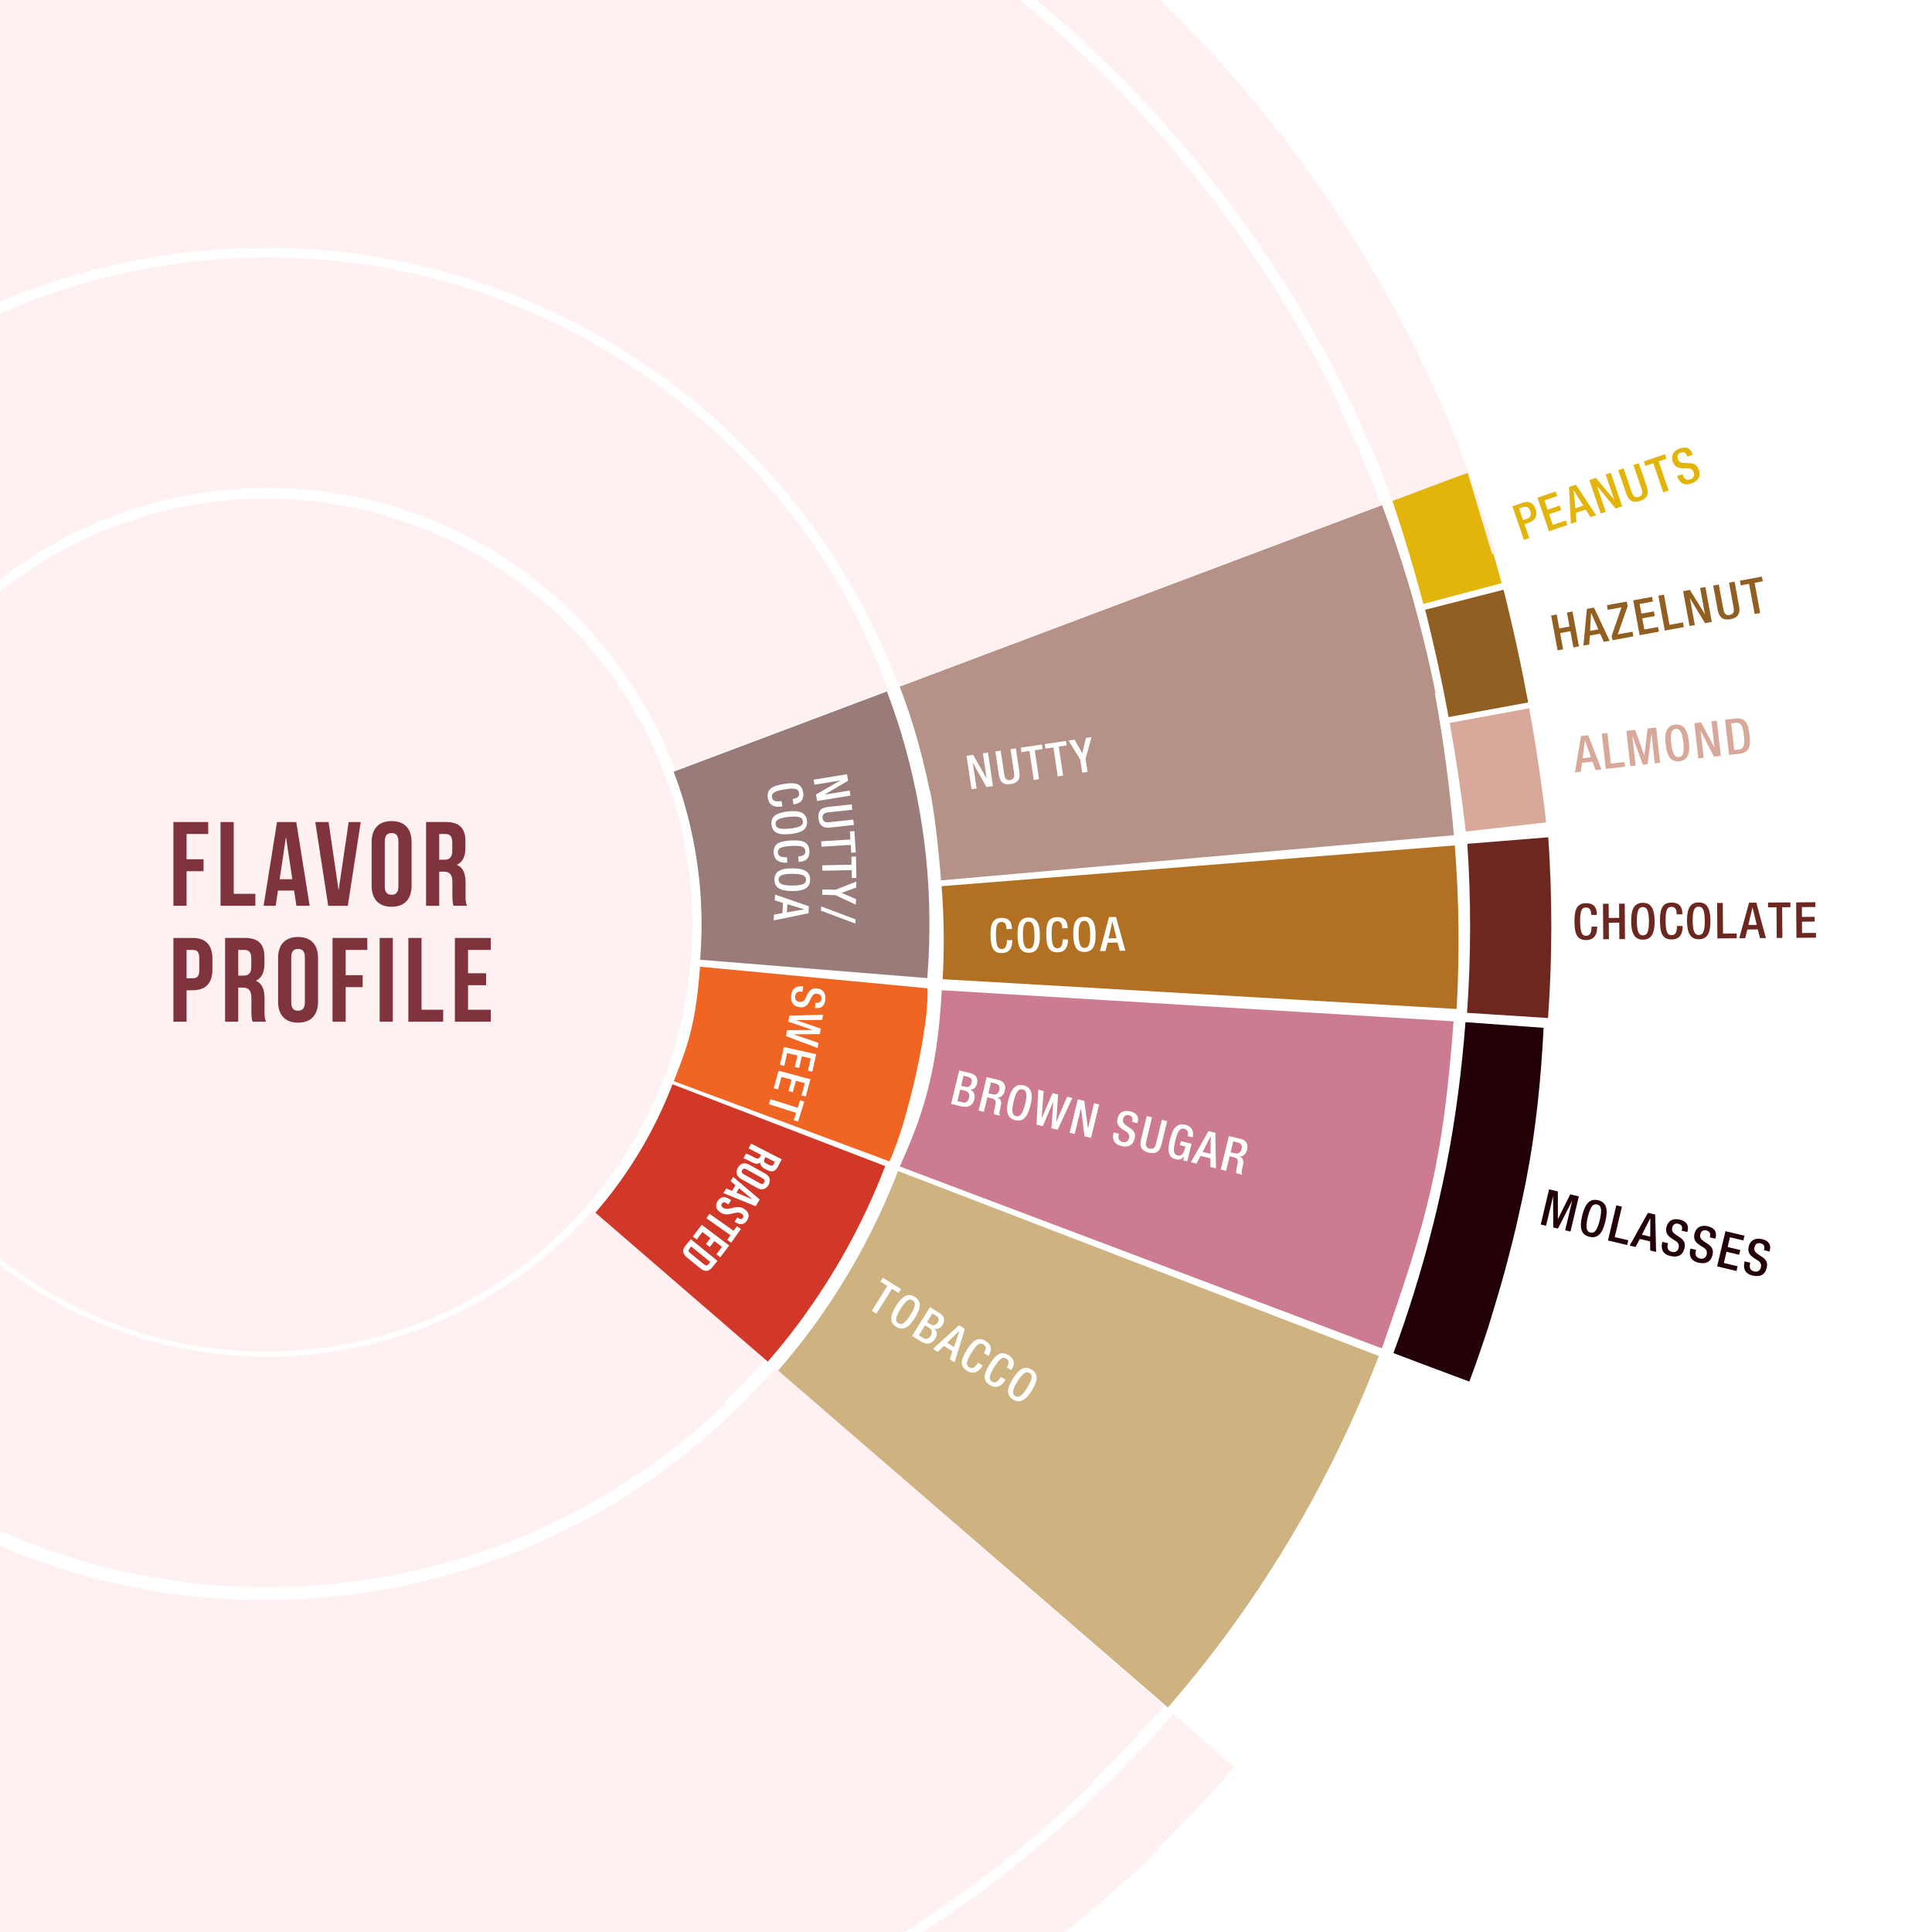 <svg viewBox="0 0 1500 1500" version="1.1" xmlns:xlink="http://www.w3.org/1999/xlink" xmlns="http://www.w3.org/2000/svg" id="Layer_2">
  
  <defs>
    <style>
      .st0 {
        fill: none;
      }

      .st1 {
        fill: #f16522;
      }

      .st2 {
        fill: #6c2820;
      }

      .st3 {
        fill: #230008;
      }

      .st4 {
        fill: #b59187;
      }

      .st5 {
        fill: #cc7b90;
      }

      .st6 {
        isolation: isolate;
      }

      .st7 {
        fill: #b27122;
      }

      .st8 {
        fill: #ceb280;
      }

      .st9 {
        fill: #fff;
      }

      .st10 {
        fill: #925f22;
      }

      .st11 {
        fill: #7f333c;
      }

      .st12 {
        fill: #997b79;
      }

      .st13 {
        fill: #d8a89a;
      }

      .st14 {
        fill: #fff1f2;
      }

      .st15 {
        clip-path: url(#clippath);
      }

      .st16 {
        fill: #e3b50a;
      }

      .st17 {
        fill: #d23828;
      }
    </style>
    <clipPath id="clippath">
      <rect height="1500" width="1500" class="st0"></rect>
    </clipPath>
  </defs>
  <rect height="1500" width="1500" class="st9"></rect>
  <g class="st15">
    <g>
      <g>
        <path d="M1113.98,538.21c.17-.03.36-.07.53-.1-3.61-18.28-7.81-36.32-12.46-54.16-2.91-11.38-5.98-22.68-9.42-33.76-5.92-19.64-12.46-38.98-19.6-58l-374.46,140.9c4.06,10.81,7.89,21.74,11.25,32.89,4.72,15.68,8.75,31.69,12.03,48.01.09-.02.18-.03.27-.05,4.29,22.64,6.4,45.03,8.55,69.53v.03l398.13-35.06c-3.2-36.29-7.97-73.51-14.82-110.24h0Z" class="st4"></path>
        <path d="M718.94,665.05c-1.73-16.63-4.29-32.97-7.53-49.03-3.21-15.96-7.16-31.62-11.78-46.96-3.29-10.93-7.05-21.64-11.02-32.23l-165.59,62.31c2.61,6.95,5.07,13.98,7.24,21.15,2.9,9.64,5.43,19.46,7.48,29.47,2.26,10.98,4.01,22.17,5.19,33.56,2.17,20.92,2.27,41.57.67,61.81l176.35,14.27c2.45-30.9,2.3-62.41-1.01-94.35h0Z" class="st12"></path>
        <path d="M732.7,724.26c.14,11.99-.14,23.99-.82,35.98l399.04,23.13c2.4-42.36,1.93-84.79-1.44-126.99l-398.41,31.64h0c.94,11.93,1.47,23.88,1.62,35.84v.41" class="st7"></path>
        <path d="M1394.75,728.12l15.19-.12-.03-3.7-10.79.08-.07-8.79,9.88-.07-.03-3.7-9.87.07-.05-7.63,10.48-.08-.03-3.7-14.88.12.21,27.52h0ZM1379.45,728.23l4.39-.03-.19-23.83,6.44-.05-.03-3.7-17.38.13.02,3.7,6.56-.05.18,23.82h0ZM1350.34,728.46l4.59-.04,1.72-6.76,8.06-.06,1.75,6.74,4.59-.04-7.45-27.47-5.63.04-7.62,27.59h-.01ZM1357.42,718.14l3.18-13.59h.07l3.27,13.54-6.52.05h0ZM1333.37,728.58l15.04-.11-.03-3.7-10.64.08-.18-23.82-4.39.03.2,27.52h0ZM1318.97,725.91c-2.62.02-4.72-1.58-4.79-11.07-.06-9.25,2-10.89,4.62-10.91,2.63-.02,4.72,1.58,4.79,10.84.07,9.48-1.99,11.12-4.61,11.14M1318.99,729.22c6.33-.04,9.07-4.54,8.99-14.37s-2.88-14.28-9.2-14.23c-6.32.05-9.07,4.54-8.99,14.37s2.89,14.28,9.2,14.23M1301.98,718.94v.46c.03,2.55-.37,6.64-4.03,6.66-3.24.02-4.72-2.2-4.78-11.07-.07-8.86,1.38-10.88,4.63-10.9,3.16-.14,3.95,2.77,3.97,5.33v.46l4.4-.03v-.5c-.03-2.86-.54-8.63-8.36-8.58-6.98.05-9.1,4.55-9.02,14.38.07,9.83,2.26,14.29,9.2,14.24,6.47-.05,8.45-4.92,8.4-9.9v-.58l-4.39.04h-.02ZM1275.62,726.23c-2.62.03-4.71-1.58-4.78-11.07-.07-9.25,1.99-10.89,4.62-10.91,2.62-.02,4.72,1.59,4.78,10.84.07,9.48-1.99,11.11-4.62,11.13M1275.65,729.54c6.32-.04,9.07-4.54,8.99-14.37s-2.89-14.27-9.21-14.23c-6.32.05-9.07,4.54-8.99,14.37s2.88,14.28,9.21,14.22M1244.76,729.23l4.4-.03-.1-12.8,8.1-.06.09,12.8,4.39-.03-.2-27.53-4.39.03.08,11.02-8.09.06-.09-11.02-4.4.04.21,27.52h0ZM1235.62,719.44v.46c.02,2.54-.37,6.63-4.03,6.66-3.24.02-4.72-2.2-4.78-11.07-.08-8.87,1.38-10.88,4.61-10.91,3.16-.14,3.96,2.79,3.97,5.33v.46l4.4-.03v-.5c-.03-2.85-.53-8.63-8.36-8.57-6.98.06-9.11,4.55-9.03,14.37.07,9.83,2.27,14.29,9.2,14.24,6.48-.05,8.45-4.92,8.41-9.89v-.58l-4.4.04h.01Z" class="st2"></path>
        <g>
          <polygon points="631.69 605.32 632.32 609.25 652.15 606.03 652.17 606.11 633.55 616.83 634.37 621.88 660.3 617.69 659.67 613.77 640.35 616.89 640.33 616.82 658.43 606.17 657.62 601.13 631.69 605.32" class="st9"></polygon>
          <path d="M661.22,624.5l-18.41,2.01c-6.04.67-7.91,3.91-7.36,8.92.55,4.98,3.07,7.74,9.11,7.08l18.41-2.01-.46-4.17-18.74,2.05c-3.29.36-4.9-.8-5.17-3.29-.27-2.52,1.05-4,4.34-4.36l18.74-2.05-.45-4.17h-.01Z" class="st9"></path>
          <polygon points="637.55 653.19 637.82 657.38 660.52 655.96 660.9 662.09 664.43 661.88 663.39 645.31 659.87 645.53 660.26 651.78 637.55 653.19" class="st9"></polygon>
          <polygon points="638.41 671.81 638.5 676 661.24 675.55 661.37 681.7 664.9 681.64 664.57 665.03 661.04 665.11 661.16 671.36 638.41 671.81" class="st9"></polygon>
          <polygon points="638.47 690.55 638.37 694.74 648.64 694.99 664.47 702.4 664.58 698.02 653.36 693.22 664.79 689.08 664.91 684.41 648.74 690.8 638.47 690.55" class="st9"></polygon>
          <polygon points="637.54 703.74 637.34 707.01 664.06 717.06 664.27 713.78 637.54 703.74" class="st9"></polygon>
          <path d="M606.76,621.9l-.44.07c-2.44.4-6.4.63-6.98-2.87-.51-3.1,1.41-4.86,9.89-6.24,8.49-1.39,10.63-.3,11.13,2.8.6,3.01-2.08,4.2-4.51,4.6l-.44.08.68,4.2.48-.08c2.73-.45,8.19-1.79,6.96-9.29-1.09-6.67-5.71-8.04-15.11-6.5-9.4,1.54-13.35,4.31-12.26,10.94,1.01,6.2,5.98,7.36,10.73,6.58l.55-.08-.69-4.21h.01Z" class="st9"></path>
          <path d="M602.17,639.92c-.28-2.53,1.07-4.7,10.21-5.69,8.92-.97,10.69.86,10.97,3.39.27,2.53-1.07,4.71-9.99,5.67-9.14.99-10.92-.84-11.19-3.37M598.97,640.27c.67,6.09,5.27,8.3,14.75,7.27,9.47-1.03,13.49-4.17,12.83-10.27-.66-6.1-5.26-8.3-14.74-7.27-9.48,1.04-13.5,4.17-12.83,10.27" class="st9"></path>
          <path d="M611.01,665.5l-.45.03c-2.46.13-6.44-.06-6.64-3.61-.17-3.14,1.92-4.67,10.51-5.14,8.58-.46,10.61.85,10.77,3.99.27,3.06-2.52,3.96-4.98,4.09l-.45.02.23,4.25.48-.02c2.77-.15,8.34-.9,7.93-8.48-.37-6.75-4.81-8.6-14.33-8.09-9.52.51-13.74,2.84-13.37,9.56.34,6.27,5.15,7.96,9.96,7.7l.56-.03-.23-4.26h.01Z" class="st9"></path>
          <path d="M604.48,682.99c0-2.55,1.57-4.56,10.76-4.55,8.96,0,10.54,2.02,10.54,4.55s-1.57,4.56-10.54,4.56-10.75-2.02-10.75-4.56M601.26,682.98c0,6.12,4.33,8.81,13.85,8.83,9.53,0,13.86-2.69,13.87-8.82,0-6.12-4.33-8.82-13.85-8.83-9.53,0-13.86,2.69-13.87,8.82" class="st9"></path>
          <path d="M601.74,694.55l-.24,4.45,6.44,2.07-.43,7.8-6.62,1.29-.25,4.44,27.04-5.55.3-5.45-26.23-9.05h-.01ZM611.29,702.04l12.96,3.9v.08l-13.31,2.33.35-6.3h0Z" class="st9"></path>
        </g>
        <path d="M240.64,1047.6c-181.9,18.88-344.66-113.26-363.55-295.16-18.88-181.9,113.27-344.66,295.16-363.55,160.59-16.67,306.2,84.41,351.12,233.49l6.89-2.08c-45.89-152.27-194.65-255.5-358.68-238.47-185.8,19.29-320.79,185.55-301.5,371.35s185.55,320.79,371.35,301.5c131.63-13.67,237.68-101.13,281.51-217.02l165.56,62.47c-66.77,176.51-228.3,309.74-428.8,330.56-283.01,29.38-536.26-176.23-565.64-459.24C-335.31,488.44-129.71,235.2,153.31,205.81c249.86-25.94,476.45,131.31,546.33,363.25l10.17-3.08c-71.33-236.73-302.59-397.22-557.61-370.74-288.85,29.99-498.7,288.46-468.71,577.31,29.99,288.85,288.46,498.7,577.31,468.71,204.64-21.24,369.5-157.22,437.64-337.38l374.29,141.24c-119.97,317.17-410.37,556.49-770.64,593.9-508.53,52.79-963.56-316.65-1016.36-825.17C-767.05,305.32-397.61-149.72,110.91-202.51c448.96-46.61,856.15,235.93,981.72,652.7l8.96-2.71c-11.68-38.73-25.87-76.81-42.59-113.94-74.04-164.14-193.51-301.56-340.94-398.05-2.55-1.67-5.1-3.36-7.67-5.01-4.11-2.63-8.25-5.21-12.4-7.78-1.83-1.13-3.65-2.28-5.48-3.4-4.63-2.82-9.3-5.59-13.98-8.33-1.38-.81-2.76-1.64-4.15-2.44-5-2.89-10.02-5.73-15.08-8.53-1.11-.62-2.22-1.24-3.33-1.85-5.22-2.87-10.48-5.68-15.76-8.45-.99-.52-1.98-1.05-2.97-1.56-5.32-2.77-10.67-5.48-16.05-8.14-1.02-.51-2.05-1.02-3.07-1.52-5.27-2.59-10.57-5.13-15.9-7.62-1.23-.58-2.46-1.15-3.69-1.72-5.06-2.34-10.15-4.63-15.25-6.89-1.6-.71-3.21-1.41-4.82-2.11-4.71-2.05-9.45-4.05-14.19-6.02-2.11-.88-4.22-1.75-6.34-2.6-4.22-1.72-8.46-3.4-12.71-5.05-2.76-1.07-5.52-2.13-8.28-3.18-3.6-1.36-7.21-2.7-10.83-4.02-3.53-1.29-7.07-2.55-10.62-3.79-2.84-1-5.69-1.98-8.55-2.95-4.41-1.5-8.82-2.96-13.25-4.39-2-.65-4.01-1.29-6.02-1.92-5.32-1.68-10.65-3.31-16-4.89-1.13-.33-2.26-.67-3.39-1-6.24-1.82-12.49-3.58-18.75-5.26-.25-.07-.49-.13-.74-.2-108.49-29.04-220.69-37.97-331-27.46-2.12.2-4.24.37-6.36.58-3.47.35-6.93.78-10.39,1.17-4.05.46-8.11.91-12.14,1.42-3.9.49-7.79,1.04-11.68,1.59-3.44.48-6.88.95-10.3,1.47-4.35.65-8.69,1.35-13.03,2.07-2.8.46-5.61.93-8.4,1.41-4.83.84-9.66,1.72-14.48,2.64-2.08.4-4.16.8-6.24,1.21-5.43,1.07-10.86,2.18-16.28,3.35-1.13.24-2.25.5-3.37.74-54.02,11.87-107.09,28.53-158.52,49.91-.7.29-1.41.58-2.11.87-5.44,2.28-10.86,4.63-16.26,7.01l-4.68,2.07c-4.66,2.08-9.29,4.22-13.92,6.38-2.41,1.13-4.81,2.27-7.21,3.41-3.83,1.83-7.66,3.69-11.47,5.58-3.31,1.64-6.61,3.31-9.9,4.99-2.93,1.49-5.86,3-8.77,4.52-4.33,2.27-8.63,4.58-12.92,6.91-1.9,1.03-3.8,2.06-5.69,3.11-5.54,3.07-11.05,6.19-16.52,9.37-.66.38-1.33.76-1.99,1.14-110.77,64.71-206.38,151.31-281.53,253.26-.2.27-.41.54-.61.81-4.32,5.87-8.57,11.8-12.75,17.77-.11.16-.22.31-.33.46-46.98,67.17-85.25,140.61-113.39,218.53-.26.72-.51,1.44-.77,2.15-2.17,6.06-4.28,12.16-6.33,18.27-.54,1.61-1.06,3.21-1.59,4.82-1.72,5.22-3.39,10.45-5.01,15.71-.8,2.6-1.58,5.2-2.36,7.8-1.28,4.28-2.54,8.57-3.76,12.87-1.02,3.6-2.01,7.21-2.99,10.82-.91,3.34-1.8,6.68-2.67,10.03-1.18,4.56-2.32,9.13-3.43,13.7-.59,2.44-1.18,4.88-1.75,7.32-1.27,5.42-2.49,10.85-3.65,16.29-.36,1.65-.71,3.29-1.06,4.94-1.28,6.14-2.51,12.29-3.67,18.44-.19,1-.38,1.99-.56,2.99-1.24,6.7-2.41,13.4-3.5,20.12-.08.52-.17,1.04-.25,1.56-1.14,7.08-2.2,14.17-3.17,21.27-.03.22-.06.44-.09.65-.99,7.29-1.91,14.59-2.73,21.9-.01.1-.02.21-.03.31-.82,7.34-1.56,14.7-2.21,22.05-.01.15-.03.31-.04.46-.63,7.23-1.18,14.47-1.65,21.71-.03.41-.05.82-.07,1.23-.44,6.95-.8,13.91-1.08,20.87-.03.84-.06,1.69-.09,2.53-.25,6.53-.43,13.07-.55,19.6-.02,1.41-.03,2.83-.04,4.25-.08,5.98-.11,11.97-.07,17.95.02,2.2.07,4.41.1,6.62.07,5.24.16,10.48.31,15.71.1,3.3.26,6.61.4,9.92.17,4.2.32,8.4.55,12.6.28,5.1.64,10.22,1.01,15.33.18,2.48.31,4.97.51,7.45.61,7.78,1.32,15.58,2.13,23.39.81,7.78,1.72,15.53,2.71,23.24.36,2.78.78,5.55,1.17,8.33.65,4.75,1.3,9.51,2.03,14.24.68,4.43,1.44,8.85,2.18,13.27.5,2.97.97,5.95,1.5,8.91.97,5.45,2.02,10.88,3.09,16.31.36,1.85.71,3.71,1.08,5.56,1.26,6.2,2.59,12.39,3.97,18.56.23,1.01.44,2.03.67,3.03,1.54,6.76,3.15,13.5,4.83,20.22.1.41.2.81.3,1.22,10.94,43.35,25,86.01,42.14,127.61.1.24.19.47.29.71,2.69,6.5,5.45,12.97,8.29,19.42.35.79.7,1.58,1.05,2.36,2.59,5.84,5.24,11.66,7.96,17.46.69,1.48,1.39,2.95,2.09,4.42,2.4,5.06,4.85,10.11,7.35,15.13,1.12,2.25,2.25,4.49,3.39,6.73,2.13,4.19,4.28,8.37,6.47,12.54,1.62,3.07,3.26,6.13,4.91,9.18,1.78,3.29,3.58,6.58,5.4,9.86,2.15,3.87,4.34,7.72,6.55,11.55,1.39,2.42,2.79,4.85,4.21,7.26,2.7,4.59,5.44,9.15,8.21,13.69,1,1.63,1.99,3.27,3,4.89,3.22,5.2,6.49,10.36,9.81,15.49.63.97,1.26,1.94,1.89,2.91,3.69,5.66,7.44,11.28,11.26,16.85.31.45.61.89.92,1.34,4.1,5.97,8.26,11.89,12.5,17.76.06.09.13.17.19.26,17.55,24.3,36.22,47.69,55.93,70.1.17.19.34.39.51.58,4.7,5.33,9.45,10.6,14.26,15.82.49.53.99,1.06,1.48,1.59,4.5,4.86,9.06,9.68,13.66,14.44.96.99,1.94,1.98,2.91,2.97,4.19,4.29,8.4,8.56,12.67,12.77,1.6,1.58,3.23,3.13,4.84,4.7,3.71,3.61,7.44,7.22,11.21,10.77,2.53,2.38,5.11,4.72,7.67,7.08,2.96,2.72,5.9,5.46,8.89,8.14,4.13,3.7,8.32,7.34,12.52,10.98,1.55,1.34,3.07,2.71,4.63,4.04,5.97,5.09,12.01,10.13,18.13,15.11,6.14,4.98,12.33,9.87,18.55,14.68,1.46,1.12,2.94,2.21,4.4,3.32,4.6,3.51,9.21,7,13.86,10.41,3.05,2.23,6.13,4.41,9.21,6.61,3.04,2.18,6.08,4.37,9.14,6.51,4.03,2.81,8.1,5.56,12.18,8.3,2.1,1.42,4.2,2.86,6.31,4.26,4.75,3.15,9.55,6.23,14.36,9.29,1.44.92,2.87,1.85,4.31,2.75,5.33,3.35,10.7,6.64,16.1,9.88.93.56,1.86,1.13,2.79,1.68,5.79,3.45,11.62,6.84,17.49,10.17.56.32,1.12.64,1.68.96,6.13,3.46,12.3,6.86,18.52,10.18.33.18.66.36.99.53,6.35,3.39,12.74,6.7,19.17,9.95.26.13.51.26.76.39,6.42,3.23,12.87,6.38,19.37,9.47.36.17.72.34,1.07.51,6.32,2.99,12.69,5.91,19.08,8.76.64.28,1.27.57,1.91.85,6.07,2.69,12.17,5.31,18.31,7.88,1.09.45,2.17.9,3.26,1.35,5.64,2.33,11.31,4.61,17,6.83,1.73.67,3.46,1.34,5.19,2,5.03,1.93,10.08,3.82,15.14,5.66,2.53.92,5.06,1.82,7.59,2.71,4.28,1.51,8.56,3,12.87,4.46,3.43,1.16,6.88,2.29,10.32,3.4,3.4,1.11,6.81,2.2,10.22,3.26,4.42,1.38,8.85,2.72,13.29,4.03,2.46.73,4.92,1.45,7.39,2.16,5.43,1.55,10.86,3.05,16.31,4.51,1.5.4,3,.8,4.5,1.2,6.38,1.66,12.76,3.27,19.16,4.79.61.15,1.21.29,1.82.44,88.07,20.82,178.27,28.59,267.64,23.6h.06c16.2-.9,32.37-2.27,48.49-4.01,8.26-.89,16.47-1.91,24.66-3.01,3.6-.49,7.21-.99,10.8-1.51,7.16-1.05,14.29-2.19,21.39-3.39,5.31-.9,10.61-1.87,15.9-2.86,5.46-1.02,10.9-2.08,16.32-3.19,4.97-1.02,9.93-2.08,14.88-3.18,3.92-.87,7.82-1.81,11.73-2.73,9.6-2.27,19.16-4.69,28.69-7.26,2.67-.72,5.35-1.43,8.01-2.17,6-1.68,11.98-3.42,17.95-5.22,2.08-.63,4.15-1.28,6.22-1.92,11.53-3.56,23.01-7.35,34.41-11.37,1.61-.57,3.23-1.11,4.84-1.69,5.88-2.11,11.73-4.29,17.58-6.51,2.59-.99,5.16-2,7.74-3.01,9.34-3.65,18.63-7.48,27.87-11.44,3.32-1.43,6.67-2.82,9.97-4.29,4.54-2.01,9.06-4.1,13.57-6.19,4.44-2.05,8.85-4.14,13.25-6.26,3.76-1.81,7.53-3.61,11.28-5.48,7.89-3.94,15.73-7.96,23.48-12.11,2.1-1.12,4.18-2.3,6.28-3.44,6.87-3.74,13.7-7.56,20.45-11.46,1.84-1.06,3.69-2.13,5.52-3.2,17.66-10.38,34.96-21.28,51.83-32.74.15-.1.29-.2.44-.3,52.53-35.75,101.08-76.66,145.01-121.91.59-.61,1.19-1.22,1.79-1.84,14.19-14.7,27.9-29.85,41.1-45.43.84-.99,1.66-2,2.49-2.99,5.02-5.97,9.94-12.03,14.8-18.13,3.03-3.79,5.99-7.61,8.95-11.43,3.88-5.01,7.75-10.04,11.52-15.13,2.38-3.21,4.69-6.44,7.02-9.67,4.22-5.85,8.43-11.7,12.52-17.65,1.49-2.17,2.93-4.36,4.4-6.54,4.77-7.06,9.5-14.15,14.08-21.34.4-.63.78-1.26,1.17-1.89,33.75-53.29,62.23-110.09,84.74-169.61l.07.03c48.98-129.77,67.51-267.37,56.99-402.58l-602.16,46.73c13.92,178.4-116.8,336.38-295.83,354.97v.02Z" class="st0"></path>
        <path d="M840.21,599.96l4.15-.63-1.51-10.16,4.6-16.88-4.33.65-2.81,11.88-6.05-10.56-4.64.69,9.07,14.85,1.52,10.16ZM821.23,602.79l4.15-.62-3.36-22.51,6.08-.9-.53-3.5-16.42,2.45.52,3.5,6.2-.92,3.36,22.51h0ZM802.6,605.57l4.14-.61-3.35-22.51,6.08-.91-.52-3.5-16.43,2.45.52,3.49,6.2-.92,3.36,22.51h0ZM772.79,583.43l2.73,18.32c.9,6.01,4.21,7.75,9.2,7.01,4.95-.74,7.62-3.37,6.72-9.38l-2.73-18.33-4.15.62,2.78,18.65c.49,3.28-.6,4.92-3.08,5.3-2.51.38-4.04-.88-4.53-4.16l-2.78-18.65-4.16.62h0ZM754.31,612.78l3.93-.58-2.96-19.89h.08l10.51,18.75,5.06-.75-3.88-26.01-3.94.59,2.89,19.38h-.08l-10.43-18.24-5.07.75,3.88,26.01h.01Z" class="st9"></path>
        <path d="M853.97,738.43l4.38-.07,1.6-6.46,7.69-.12,1.71,6.42,4.39-.06-7.3-26.19-5.38.08-7.09,26.4ZM860.68,728.53l2.94-13h.07l3.2,12.91-6.22.09h0ZM842.09,735.94c-2.51.04-4.52-1.48-4.65-10.55-.13-8.83,1.84-10.41,4.34-10.44,2.5-.04,4.51,1.48,4.63,10.31.14,9.06-1.83,10.63-4.33,10.68M842.13,739.11c6.04-.09,8.63-4.4,8.5-13.78-.14-9.39-2.85-13.63-8.89-13.53-6.04.08-8.62,4.39-8.49,13.78s2.84,13.62,8.88,13.53M824.94,729.4v.44c.05,2.43-.3,6.34-3.8,6.39-3.09.04-4.52-2.08-4.65-10.55-.12-8.47,1.25-10.4,4.34-10.45,3.01-.15,3.79,2.63,3.83,5.07v.45l4.2-.07v-.48c-.04-2.72-.57-8.24-8.04-8.13-6.66.1-8.66,4.4-8.53,13.78.14,9.39,2.25,13.63,8.89,13.53,6.19-.08,8.03-4.75,7.96-9.5v-.55l-4.21.06h0ZM798.83,736.53c-2.5.04-4.52-1.48-4.65-10.54-.13-8.84,1.84-10.41,4.34-10.44,2.51-.05,4.52,1.47,4.64,10.32.13,9.05-1.83,10.63-4.34,10.66M798.88,739.7c6.04-.09,8.63-4.4,8.49-13.79-.13-9.39-2.85-13.62-8.89-13.53-6.04.08-8.63,4.39-8.49,13.78s2.85,13.63,8.89,13.54M781.69,729.99v.44c.05,2.44-.3,6.34-3.8,6.4-3.1.04-4.52-2.07-4.65-10.54-.12-8.47,1.25-10.41,4.35-10.46,3.01-.15,3.78,2.64,3.83,5.07v.44l4.2-.07v-.48c-.04-2.73-.57-8.24-8.04-8.13-6.66.1-8.66,4.39-8.53,13.78.14,9.39,2.26,13.63,8.89,13.53,6.18-.09,8.04-4.75,7.96-9.5v-.55l-4.2.06h-.01Z" class="st9"></path>
        <path d="M1202.07,650.07l-62.85,5.06c2.97,43.63,2.9,87.48-.22,131.22l62.9,4.04c3.34-46.77,3.39-93.66.18-140.31h-.01Z" class="st2"></path>
        <path d="M1200.44,638.52c-3.41-29.52-7.83-59.31-13.14-88.61l-61.75,11.34c5.05,27.88,9.26,56.24,12.51,84.35l62.39-7.08h-.01Z" class="st13"></path>
        <path d="M1165.82,452.79c-7.62-28.66-16.3-57.5-25.82-85.8l-59.46,20.2c9.06,26.92,17.32,54.37,24.58,81.67l60.71-16.07h-.01Z" class="st16"></path>
        <path d="M1164.37,549.44l22.1-4.06c-5.44-29.37-11.87-58.8-19.14-87.52l-60.84,15.55c6.91,27.35,13.05,55.35,18.22,83.32l39.66-7.29Z" class="st10"></path>
        <path d="M1302.13,369.54l.22.62c1.24,3.65,4.17,7.46,10.63,5.26,5.25-1.79,7.82-5.24,5.94-10.78-1.22-3.57-3.51-5.04-7.65-5.1l-3.16-.06c-3.14-.11-4.65-.86-5.41-3.08-.95-2.77.43-4.35,2.22-4.96,2.6-.88,4.12.15,4.94,2.52l.18.54,4.16-1.42-.2-.58c-.92-2.7-3.03-6.63-9.71-4.34-4.89,1.66-7.21,5.38-5.59,10.13,1.26,3.72,3.59,5.14,7.88,5.31h3.19c2.57-.09,4.37.64,5.3,3.37.66,1.94-.02,4.25-2.65,5.14-2.88.99-4.82-.15-5.9-3.32l-.22-.66-4.16,1.41h0ZM1291.34,382.23l4.15-1.42-7.69-22.56,6.1-2.08-1.2-3.5-16.46,5.61,1.2,3.51,6.2-2.12,7.69,22.56h.01ZM1256.39,365.05l6.27,18.36c2.05,6.02,5.78,7.18,10.79,5.48,4.97-1.69,7.21-4.91,5.16-10.93l-6.27-18.36-4.16,1.42,6.38,18.69c1.11,3.28.3,5.19-2.19,6.04-2.52.86-4.32-.15-5.45-3.44l-6.38-18.69-4.16,1.42h0ZM1242.8,398.78l3.95-1.35-6.8-19.93.07-.02,14.35,17.35,5.07-1.73-8.88-26.06-3.94,1.34,6.62,19.42-.07.02-14.18-16.85-5.07,1.74,8.89,26.06h0ZM1219.63,406.68l4.34-1.48-.5-6.95,7.63-2.61,3.78,5.85,4.35-1.48-15.75-23.73-5.33,1.82,1.48,28.59h0ZM1223.1,394.66l-1.28-13.9.08-.03,7.37,11.83-6.17,2.1h0ZM1202.62,412.48l14.38-4.9-1.2-3.51-10.21,3.48-2.84-8.32,9.35-3.18-1.2-3.5-9.35,3.19-2.46-7.23,9.92-3.38-1.19-3.51-14.09,4.8,8.89,26.07h0ZM1183.12,419.13l4.17-1.42-3.67-10.77,3.65-1.25c4.89-1.67,6.59-5.63,5-10.3-1.52-4.46-4.78-6.85-9.78-5.14l-8.25,2.82,8.88,26.06ZM1179.47,394.79l2.66-.91c3.33-1.14,5.04.2,5.99,3,1.12,3.29-.4,5.15-2.63,5.91l-2.95,1-3.08-9.01h0Z" class="st16"></path>
        <path d="M1362.29,476.72l4.32-.8-4.33-23.43,6.33-1.17-.67-3.64-17.1,3.16.67,3.65,6.45-1.2,4.34,23.43h0ZM1330.13,454.65l3.53,19.07c1.16,6.26,4.69,7.96,9.89,7,5.16-.95,7.85-3.8,6.69-10.06l-3.53-19.07-4.32.8,3.59,19.42c.63,3.41-.46,5.18-3.03,5.66-2.62.48-4.26-.78-4.9-4.2l-3.59-19.41-4.33.8h0ZM1311.78,486.04l4.1-.75-3.84-20.71h.08l11.67,19.24,5.27-.98-5-27.07-4.1.76,3.73,20.17-.07.02-11.59-18.73-5.27.98,5.01,27.08h0ZM1292.55,489.59l14.79-2.74-.68-3.64-10.46,1.93-4.33-23.44-4.32.8,5,27.08h0ZM1273.03,493.18l14.94-2.76-.68-3.65-10.62,1.97-1.6-8.64,9.71-1.8-.68-3.64-9.7,1.79-1.39-7.51,10.31-1.91-.67-3.64-14.63,2.7,5,27.08h.01ZM1251.94,497.08l16.2-3-.67-3.64-11.46,2.12,7.68-21.89-.68-3.65-15.4,2.85.67,3.64,10.66-1.97-7.64,22.12.63,3.41h.01ZM1229.34,501.24l4.52-.83.52-6.96,7.92-1.46,2.9,6.33,4.52-.83-12.14-25.75-5.53,1.02-2.7,28.5v-.02ZM1234.53,489.86l.76-13.95.07-.02,5.58,12.78-6.41,1.19h0ZM1209.29,504.94l4.32-.8-2.33-12.6,7.96-1.47,2.33,12.59,4.33-.8-5-27.08-4.33.8,2.01,10.85-7.96,1.47-2-10.84-4.32.8,5.01,27.08h-.02Z" class="st10"></path>
        <path d="M1342.45,586.12l7.77-.88c8.58-.97,9.02-6.69,8.11-14.77s-2.62-13.55-11.2-12.58l-7.77.88,3.09,27.35h0ZM1344.1,561.58l3.61-.41c3.79-.43,5.4,2.11,6.26,9.8.9,8.01-.32,10.55-3.92,10.96l-3.6.41-2.35-20.76ZM1318.59,588.83l4.13-.46-2.37-20.92h.07l10.3,20.01,5.32-.6-3.09-27.35-4.14.47,2.3,20.38h-.07l-10.23-19.48-5.32.6,3.09,27.35h0ZM1303.48,587.75c-2.6.29-4.86-1.09-5.92-10.51-1.04-9.19.84-11.03,3.45-11.33,2.6-.3,4.85,1.09,5.89,10.27,1.07,9.43-.82,11.27-3.42,11.57M1303.85,591.04c6.28-.7,8.54-5.46,7.43-15.23-1.1-9.76-4.36-13.9-10.65-13.19s-8.54,5.46-7.43,15.23c1.1,9.77,4.37,13.9,10.65,13.19M1265.78,594.81l4.14-.46-2.57-22.76h.07l8.09,22.12,3.68-.41,2.94-23.37h.08l2.57,22.74,4.14-.48-3.09-27.34-6.67.76-2.46,20.79h-.07l-7.11-19.7-6.82.77,3.09,27.35h-.01ZM1246.74,596.97l14.94-1.68-.42-3.68-10.57,1.2-2.68-23.67-4.36.49,3.09,27.35h0ZM1222.8,599.68l4.56-.51,1-6.91,8-.91,2.44,6.52,4.55-.52-10.29-26.54-5.59.64-4.68,28.22h.01ZM1228.77,588.68l1.73-13.86h.07l4.67,13.12-6.47.73h0Z" class="st13"></path>
        <path d="M260.26,1241.26h0c-288.85,29.99-547.32-179.86-577.31-468.71C-347.04,483.7-137.19,225.23,151.66,195.24c243-25.23,464.32,119.36,546.36,337.85l374.46-140.9C928.04,7.52,538.17-246.93,110.36-202.51c-508.53,52.79-877.97,507.83-825.17,1016.36,52.79,508.52,507.83,877.97,1016.36,825.17,214.18-22.24,403.63-115.86,547.26-254.77l-278.13-287.38c-81.52,78.72-188.95,131.78-310.43,144.39Z" class="st14"></path>
        <path d="M242.59,1053.49h0c-185.8,19.28-352.06-115.71-371.35-301.51-19.29-185.8,115.7-352.06,301.5-371.35,156.31-16.23,298.67,76.78,351.45,217.32l165.59-62.31c-80.38-214.07-297.23-355.74-535.31-331.02-283.01,29.38-488.62,282.63-459.24,565.64S-22.14,1258.88,260.87,1229.5c118.28-12.28,222.96-63.7,302.65-140.04l-123.04-127.14c-52.21,49.69-120.63,83.15-197.88,91.17Z" class="st14"></path>
        <path d="M731.45,1492.01c-.15.1-.29.2-.44.3-16.87,11.46-34.17,22.37-51.83,32.74-1.84,1.08-3.68,2.14-5.52,3.2-6.76,3.91-13.58,7.72-20.45,11.46-2.1,1.14-4.18,2.32-6.28,3.44-7.75,4.15-15.59,8.17-23.48,12.11-3.74,1.86-7.51,3.66-11.28,5.48-4.39,2.12-8.81,4.2-13.25,6.25-4.52,2.09-9.03,4.18-13.57,6.19-3.3,1.47-6.65,2.86-9.97,4.29-9.24,3.96-18.53,7.79-27.87,11.44-2.58,1.01-5.15,2.02-7.74,3.01-5.84,2.23-11.7,4.41-17.58,6.51-1.61.58-3.23,1.12-4.84,1.69-11.41,4.02-22.88,7.8-34.41,11.37-2.07.64-4.14,1.3-6.22,1.92-5.97,1.8-11.95,3.54-17.95,5.21-2.66.74-5.34,1.45-8.01,2.17-9.53,2.57-19.1,4.99-28.69,7.26-3.9.92-7.8,1.86-11.73,2.73-4.95,1.1-9.91,2.16-14.88,3.18-5.42,1.12-10.87,2.17-16.32,3.19-5.29.99-10.59,1.96-15.9,2.86-7.1,1.2-14.23,2.35-21.39,3.39-3.6.53-7.2,1.03-10.8,1.51-8.18,1.1-16.4,2.12-24.66,3.01-16.13,1.74-32.29,3.1-48.49,4.01h-.06c-89.37,4.99-179.57-2.78-267.64-23.6-.61-.14-1.21-.29-1.82-.44-6.4-1.53-12.79-3.13-19.16-4.79-1.5-.39-3-.8-4.5-1.2-5.45-1.45-10.88-2.95-16.31-4.5-2.47-.71-4.93-1.43-7.39-2.16-4.44-1.31-8.87-2.65-13.29-4.03-3.42-1.07-6.82-2.16-10.22-3.26-3.44-1.12-6.89-2.25-10.32-3.4-4.3-1.45-8.59-2.94-12.87-4.46-2.53-.9-5.07-1.8-7.59-2.72-5.07-1.84-10.12-3.73-15.14-5.66-1.73-.66-3.46-1.33-5.19-2-5.69-2.22-11.36-4.5-17-6.83-1.09-.45-2.17-.9-3.26-1.35-6.13-2.56-12.24-5.18-18.31-7.88-.64-.28-1.28-.56-1.91-.85-6.4-2.85-12.76-5.77-19.08-8.76-.36-.17-.72-.34-1.07-.51-6.49-3.08-12.95-6.24-19.37-9.47-.26-.13-.51-.26-.76-.39-6.43-3.24-12.82-6.56-19.17-9.95-.33-.18-.66-.36-.99-.53-6.21-3.33-12.38-6.72-18.52-10.18-.56-.32-1.12-.64-1.68-.96-5.87-3.33-11.7-6.72-17.49-10.17-.93-.56-1.86-1.12-2.79-1.68-5.4-3.24-10.77-6.53-16.1-9.88-1.44-.91-2.87-1.84-4.31-2.75-4.81-3.06-9.6-6.15-14.35-9.29-2.11-1.4-4.21-2.84-6.31-4.26-4.08-2.75-8.15-5.49-12.18-8.3-3.06-2.14-6.1-4.33-9.14-6.51-3.07-2.2-6.16-4.37-9.21-6.61-4.65-3.41-9.26-6.9-13.86-10.41-1.46-1.11-2.95-2.2-4.4-3.32-6.23-4.8-12.41-9.69-18.55-14.68-6.13-4.97-12.17-10.01-18.13-15.11-1.56-1.33-3.08-2.7-4.63-4.04-4.2-3.64-8.4-7.29-12.52-10.98-2.99-2.68-5.93-5.42-8.89-8.14-2.56-2.36-5.14-4.7-7.67-7.08-3.77-3.55-7.49-7.16-11.21-10.77-1.61-1.57-3.24-3.12-4.84-4.7-4.27-4.21-8.48-8.47-12.67-12.77-.97-.99-1.94-1.97-2.91-2.97-4.6-4.76-9.16-9.58-13.66-14.44-.49-.53-.99-1.06-1.48-1.59-4.81-5.22-9.57-10.49-14.26-15.82-.17-.19-.34-.39-.51-.58-19.71-22.41-38.38-45.8-55.93-70.1-.06-.09-.12-.17-.19-.26-4.23-5.87-8.39-11.79-12.5-17.76-.31-.45-.61-.89-.91-1.34-3.81-5.57-7.56-11.19-11.26-16.85-.63-.97-1.26-1.94-1.89-2.91-3.32-5.13-6.59-10.29-9.81-15.49-1.01-1.63-2-3.26-3-4.89-2.78-4.54-5.51-9.1-8.21-13.69-1.42-2.41-2.82-4.84-4.21-7.26-2.21-3.83-4.39-7.68-6.55-11.55-1.82-3.28-3.62-6.57-5.4-9.86-1.65-3.05-3.29-6.11-4.91-9.18-2.19-4.17-4.35-8.35-6.47-12.54-1.14-2.24-2.27-4.48-3.39-6.73-2.5-5.03-4.94-10.07-7.35-15.13-.7-1.47-1.4-2.94-2.09-4.42-2.71-5.8-5.37-11.62-7.96-17.46-.35-.79-.7-1.57-1.05-2.36-2.84-6.45-5.6-12.92-8.29-19.42-.1-.23-.2-.47-.29-.71-17.14-41.59-31.2-84.25-42.14-127.61-.1-.41-.2-.81-.3-1.22-1.69-6.72-3.3-13.46-4.83-20.22-.23-1.01-.44-2.02-.67-3.03-1.38-6.18-2.72-12.36-3.97-18.56-.37-1.85-.72-3.71-1.08-5.56-1.07-5.43-2.11-10.87-3.09-16.31-.52-2.96-1-5.94-1.5-8.91-.75-4.42-1.5-8.84-2.18-13.27-.72-4.73-1.37-9.48-2.03-14.24-.38-2.78-.81-5.55-1.17-8.33-.99-7.71-1.9-15.46-2.71-23.24-.81-7.81-1.52-15.61-2.13-23.39-.2-2.48-.33-4.97-.51-7.45-.36-5.11-.73-10.23-1.01-15.33-.23-4.2-.38-8.4-.55-12.6-.14-3.31-.3-6.62-.4-9.92-.16-5.24-.24-10.47-.31-15.71-.03-2.21-.08-4.42-.1-6.62-.04-5.98,0-11.97.07-17.95.02-1.42.02-2.84.04-4.25.11-6.54.3-13.07.55-19.6.03-.84.06-1.69.09-2.53.28-6.96.64-13.92,1.08-20.87.02-.41.05-.82.07-1.23.47-7.24,1.01-14.48,1.65-21.71.01-.15.03-.31.04-.46.65-7.36,1.38-14.71,2.21-22.05.01-.1.02-.21.04-.31.82-7.31,1.73-14.61,2.73-21.9l.09-.65c.97-7.1,2.03-14.19,3.17-21.27.08-.52.17-1.04.25-1.56,1.09-6.71,2.26-13.42,3.5-20.12.18-1,.37-1.99.56-2.99,1.16-6.16,2.39-12.3,3.67-18.44.35-1.65.7-3.29,1.06-4.94,1.17-5.44,2.39-10.86,3.65-16.29.57-2.44,1.16-4.88,1.75-7.32,1.11-4.57,2.25-9.14,3.43-13.7.87-3.35,1.76-6.69,2.67-10.03.98-3.61,1.97-7.22,2.99-10.82,1.22-4.3,2.48-8.59,3.76-12.87.78-2.6,1.56-5.2,2.36-7.8,1.63-5.25,3.3-10.49,5.01-15.71.53-1.61,1.05-3.22,1.59-4.82,2.05-6.12,4.15-12.21,6.33-18.27.26-.72.51-1.44.77-2.15,28.14-77.92,66.41-151.36,113.39-218.53.11-.16.22-.31.33-.46,4.18-5.97,8.43-11.9,12.75-17.77.2-.27.41-.54.61-.82C-471.77,61.64-376.17-24.96-265.4-89.67c.66-.39,1.32-.76,1.99-1.14,5.47-3.18,10.98-6.3,16.52-9.37,1.89-1.05,3.8-2.07,5.69-3.11,4.29-2.34,8.59-4.64,12.92-6.91,2.92-1.53,5.84-3.03,8.77-4.52,3.29-1.68,6.59-3.35,9.9-4.99,3.81-1.89,7.63-3.75,11.47-5.58,2.4-1.15,4.8-2.29,7.21-3.41,4.63-2.16,9.27-4.3,13.92-6.38,1.56-.7,3.12-1.38,4.68-2.07,5.4-2.38,10.82-4.73,16.26-7.01.7-.29,1.4-.58,2.11-.87,51.43-21.38,104.5-38.04,158.52-49.91,1.12-.25,2.24-.5,3.37-.74,5.42-1.17,10.85-2.27,16.28-3.35,2.08-.41,4.15-.82,6.24-1.21,4.82-.92,9.65-1.8,14.48-2.64,2.79-.49,5.6-.95,8.4-1.41,4.34-.72,8.68-1.42,13.03-2.07,3.42-.51,6.86-.99,10.3-1.47,3.89-.54,7.78-1.09,11.68-1.59,4.03-.51,8.09-.96,12.14-1.42,3.46-.39,6.92-.82,10.39-1.17,2.12-.22,4.24-.38,6.36-.58,110.31-10.51,222.51-1.58,331,27.46.25.07.49.13.74.2,6.26,1.68,12.51,3.44,18.75,5.26,1.13.33,2.26.66,3.39,1,5.34,1.58,10.68,3.21,16,4.89,2.01.64,4.02,1.28,6.02,1.92,4.42,1.43,8.84,2.89,13.25,4.39,2.86.97,5.71,1.95,8.55,2.95,3.54,1.24,7.08,2.51,10.62,3.79,3.62,1.32,7.23,2.66,10.83,4.02,2.77,1.04,5.53,2.11,8.28,3.18,4.25,1.66,8.49,3.34,12.71,5.05,2.12.86,4.23,1.73,6.34,2.6,4.75,1.97,9.48,3.97,14.19,6.02,1.61.7,3.21,1.4,4.82,2.11,5.11,2.25,10.19,4.54,15.25,6.89,1.23.57,2.46,1.15,3.69,1.72,5.32,2.49,10.63,5.03,15.9,7.62,1.03.5,2.05,1.02,3.07,1.52,5.38,2.67,10.73,5.38,16.05,8.14l2.97,1.56c5.28,2.77,10.54,5.58,15.76,8.45,1.11.61,2.22,1.23,3.33,1.85,5.05,2.8,10.08,5.64,15.08,8.53,1.39.8,2.77,1.63,4.15,2.44,4.68,2.74,9.35,5.51,13.98,8.33,1.83,1.12,3.65,2.27,5.48,3.4,4.15,2.57,8.3,5.15,12.4,7.78,2.57,1.65,5.11,3.34,7.67,5.01,147.43,96.49,266.9,233.9,340.94,398.05,8.21,18.23,15.8,36.7,22.79,55.36l58.21-21.9,19,63.12,2.89-.87c-12.61-41.88-27.83-82.52-45.52-121.71-.08-.17-.15-.35-.23-.53-77.48-171.47-201.42-315.59-354.32-418.1,0-.01.01-.02.02-.03-2.9-1.95-5.84-3.81-8.75-5.73-2.86-1.87-5.7-3.77-8.58-5.61-4.32-2.77-8.67-5.47-13.02-8.17-2.03-1.26-4.04-2.53-6.08-3.77-4.91-2.99-9.84-5.92-14.79-8.82-1.53-.89-3.04-1.8-4.57-2.69-5.31-3.08-10.64-6.08-15.99-9.05-1.22-.68-2.44-1.37-3.66-2.04-5.54-3.05-11.11-6.02-16.69-8.96-1.11-.59-2.23-1.18-3.34-1.76-5.62-2.93-11.27-5.79-16.93-8.6-1.17-.58-2.34-1.17-3.51-1.74-5.56-2.73-11.13-5.4-16.73-8.02-1.39-.65-2.79-1.31-4.19-1.96-5.33-2.47-10.68-4.88-16.04-7.24-1.79-.79-3.58-1.58-5.38-2.36-4.96-2.15-9.92-4.26-14.9-6.32-2.33-.97-4.67-1.93-7.01-2.88-4.43-1.8-8.87-3.56-13.31-5.29-3.03-1.18-6.07-2.35-9.11-3.5-3.75-1.42-7.5-2.81-11.27-4.18-3.86-1.41-7.73-2.79-11.6-4.15-2.95-1.03-5.91-2.06-8.87-3.06-4.77-1.62-9.56-3.21-14.36-4.76-2.06-.67-4.13-1.33-6.19-1.98-5.75-1.82-11.52-3.58-17.32-5.3-1.11-.33-2.22-.66-3.33-.98-6.73-1.97-13.48-3.86-20.27-5.69-.18-.05-.35-.1-.53-.14-112.37-30.22-231.9-41.14-354.43-29.36-1.95.19-3.9.34-5.85.54-.6.06-1.2.1-1.8.17-3.37.35-6.71.79-10.06,1.17-4.06.46-8.13.91-12.19,1.42-4.31.54-8.6,1.15-12.89,1.75-3.52.49-7.04.97-10.56,1.5-4.76.71-9.5,1.48-14.24,2.26-2.86.47-5.72.95-8.57,1.44-5.29.92-10.56,1.88-15.82,2.88-2.08.4-4.15.8-6.23,1.21-5.94,1.17-11.86,2.37-17.75,3.64-1.04.22-2.08.46-3.12.69-58.84,12.87-115.54,30.84-169.68,53.38-.68.28-1.36.56-2.03.84-5.89,2.47-11.74,4.99-17.56,7.57-1.6.71-3.21,1.42-4.81,2.13-5.05,2.26-10.07,4.57-15.07,6.91-2.49,1.17-4.98,2.35-7.46,3.53-4.18,2-8.34,4.02-12.49,6.08-3.44,1.7-6.87,3.44-10.3,5.19-3.23,1.65-6.45,3.3-9.65,4.98-4.52,2.37-9.01,4.78-13.5,7.22-2.12,1.15-4.25,2.3-6.36,3.47-5.83,3.22-11.63,6.52-17.4,9.87-.78.45-1.57.89-2.34,1.35C-398.34-85.06-490.77-7.18-568.94,89.1c-9.8,12.07-19.22,24.32-28.36,36.7-.33.45-.68.89-1.01,1.35-4.55,6.18-8.99,12.4-13.38,18.65-.19.27-.39.54-.58.82-46.88,66.96-84.43,137.99-112.86,211.44l-.02.06c-2.78,7.18-5.48,14.39-8.08,21.61-.3.84-.6,1.68-.9,2.51-2.29,6.41-4.52,12.84-6.68,19.28-.6,1.79-1.18,3.58-1.78,5.38-1.81,5.51-3.58,11.03-5.28,16.56-.87,2.82-1.72,5.66-2.57,8.49-1.35,4.52-2.69,9.05-3.97,13.58-1.11,3.9-2.18,7.81-3.24,11.72-.95,3.5-1.89,7.01-2.8,10.52-1.28,4.92-2.5,9.85-3.7,14.8-.62,2.54-1.23,5.09-1.83,7.64-1.37,5.84-2.68,11.7-3.94,17.57-.36,1.69-.73,3.38-1.08,5.08-1.39,6.61-2.7,13.24-3.96,19.88-.19.99-.38,1.99-.56,2.98-1.34,7.2-2.59,14.42-3.77,21.67-.08.49-.16.98-.24,1.46-1.22,7.6-2.36,15.22-3.41,22.87-.02.18-.05.36-.07.53-1.07,7.81-2.04,15.65-2.93,23.52,0,.07-.02.14-.02.21-.88,7.86-1.67,15.74-2.37,23.65-.01.13-.02.26-.03.38-.68,7.74-1.27,15.5-1.77,23.29-.03.4-.05.79-.07,1.19-.47,7.46-.86,14.93-1.16,22.43-.03.82-.06,1.64-.09,2.46-.27,7.04-.47,14.08-.59,21.15-.02,1.44-.03,2.88-.04,4.32-.08,6.44-.12,12.89-.08,19.35.02,2.29.07,4.58.1,6.88.08,5.64.16,11.29.34,16.95.1,3.46.28,6.91.42,10.37.19,4.56.35,9.11.6,13.68.29,5.34.67,10.67,1.05,16,.2,2.77.34,5.53.56,8.3,1.31,16.62,3.03,33.2,5.16,49.73.39,3.04.85,6.05,1.27,9.07.69,5,1.37,10.01,2.14,15,.74,4.81,1.56,9.58,2.36,14.36.52,3.1,1.01,6.21,1.57,9.31,1.05,5.88,2.18,11.73,3.32,17.58.38,1.92.73,3.84,1.12,5.76,1.35,6.68,2.79,13.32,4.27,19.94.23,1.04.45,2.08.69,3.12,1.65,7.26,3.38,14.49,5.19,21.68.1.4.2.8.3,1.2,11.82,46.93,26.9,92.41,44.98,136.23.1.25.21.5.31.76,2.88,6.95,5.82,13.86,8.85,20.73.37.84.74,1.67,1.11,2.51,2.78,6.26,5.61,12.48,8.51,18.67.73,1.56,1.47,3.11,2.21,4.66,2.57,5.42,5.19,10.81,7.85,16.18,1.19,2.4,2.41,4.8,3.62,7.19,2.27,4.48,4.57,8.94,6.91,13.38,1.72,3.28,3.48,6.54,5.24,9.8,1.9,3.52,3.82,7.03,5.76,10.52,2.3,4.13,4.64,8.25,7,12.35,1.48,2.57,2.96,5.15,4.47,7.71,2.88,4.91,5.82,9.79,8.79,14.65,1.06,1.73,2.12,3.47,3.19,5.2,3.44,5.55,6.94,11.07,10.49,16.57.66,1.02,1.32,2.04,1.98,3.05,3.94,6.04,7.95,12.04,12.03,18.01.33.47.65.95.97,1.42,4.37,6.37,8.82,12.69,13.35,18.97.06.09.12.17.19.26,18.57,25.74,38.49,50.73,59.75,74.89.14.16.28.31.42.47,5.04,5.72,10.15,11.4,15.34,17.02.48.52.97,1.04,1.46,1.57,4.84,5.22,9.74,10.41,14.71,15.55.97,1,1.96,1.99,2.93,2.99,4.52,4.63,9.06,9.24,13.69,13.79,1.66,1.63,3.34,3.24,5.01,4.86,4.01,3.9,8.02,7.79,12.11,11.64,2.65,2.49,5.34,4.93,8.01,7.39,3.21,2.96,6.4,5.93,9.66,8.85,4.35,3.9,8.75,7.72,13.17,11.55,1.72,1.49,3.4,3,5.13,4.48,12.77,10.91,25.82,21.5,39.12,31.76,1.64,1.27,3.31,2.48,4.96,3.74,4.82,3.67,9.64,7.33,14.53,10.91,3.32,2.44,6.68,4.8,10.02,7.19,3.18,2.28,6.35,4.57,9.56,6.81,4.36,3.04,8.75,6,13.15,8.96,2.2,1.48,4.37,2.98,6.58,4.44,5.14,3.41,10.32,6.74,15.51,10.04,1.47.93,2.92,1.88,4.39,2.8,5.76,3.63,11.55,7.17,17.36,10.66.93.56,1.86,1.13,2.8,1.69,6.24,3.73,12.52,7.37,18.82,10.95.54.31,1.08.62,1.62.92,6.61,3.74,13.25,7.38,19.92,10.95.3.16.6.32.9.48,6.83,3.65,13.69,7.21,20.58,10.68l.7.35c6.9,3.47,13.84,6.86,20.8,10.16.33.16.66.32,1,.47,6.81,3.22,13.65,6.36,20.51,9.42.63.28,1.26.56,1.89.84,6.54,2.9,13.1,5.72,19.68,8.47,1.11.47,2.23.92,3.35,1.39,6.08,2.51,12.17,4.96,18.27,7.34,1.8.7,3.6,1.39,5.4,2.08,5.43,2.08,10.87,4.12,16.33,6.11,2.63.96,5.27,1.89,7.91,2.83,4.63,1.64,9.26,3.25,13.91,4.82,3.61,1.22,7.23,2.4,10.85,3.58,3.69,1.2,7.39,2.39,11.09,3.54,4.66,1.45,9.33,2.86,14.01,4.24,2.68.79,5.37,1.59,8.06,2.36,5.73,1.64,11.47,3.22,17.23,4.76,1.66.44,3.32.89,4.98,1.32,6.73,1.76,13.49,3.45,20.28,5.07.71.17,1.41.34,2.12.51,84.04,19.92,171.81,29.14,261.62,26.22.12,0,.23-.01.35-.01,7.84-.26,15.69-.59,23.56-1.03.28-.02.57-.04.85-.06,15.61-.89,31.27-2.1,46.98-3.73,1.29-.13,2.56-.33,3.85-.47,8.89-.96,17.76-2.05,26.62-3.25,3.79-.51,7.58-1.04,11.36-1.59,7.74-1.13,15.46-2.36,23.17-3.67,5.52-.94,11.01-1.94,16.49-2.97,5.92-1.11,11.83-2.25,17.74-3.47,5.26-1.08,10.5-2.2,15.72-3.37,4.29-.96,8.56-1.98,12.84-2.99,10.11-2.39,20.15-4.93,30.13-7.62,2.96-.8,5.93-1.58,8.89-2.41,6.36-1.78,12.68-3.62,18.98-5.51,2.33-.7,4.65-1.44,6.98-2.16,12.19-3.77,24.28-7.76,36.25-11.97,1.82-.64,3.64-1.25,5.46-1.9,6.24-2.24,12.45-4.55,18.63-6.9,2.83-1.08,5.65-2.19,8.48-3.3,9.78-3.83,19.48-7.82,29.1-11.94,3.74-1.6,7.48-3.17,11.2-4.82,4.8-2.13,9.56-4.32,14.32-6.52,4.8-2.22,9.59-4.48,14.36-6.78,3.96-1.91,7.94-3.8,11.87-5.77,8.44-4.2,16.84-8.53,25.18-12.98,2.17-1.16,4.31-2.37,6.47-3.54,7.41-4.03,14.77-8.16,22.09-12.38,1.91-1.11,3.83-2.21,5.74-3.33,18.8-11.02,37.29-22.7,55.45-35.03.11-.07.21-.15.32-.22,46.6-31.67,90.94-67.64,132.47-107.84l-43.8-45.26c-38.24,36.98-79.68,70.8-123.96,100.94Z" class="st14"></path>
        <path d="M536.47,692.63h0c-.22-2.86-.37-5.71-.67-8.58-1.93-18.6-5.5-36.62-10.33-54.07-.7-2.53-1.35-5.09-2.1-7.6-2.12-7.02-4.53-13.9-7.08-20.7-51.66-137.6-191.01-228.67-344.04-212.79-181.89,18.89-314.04,181.65-295.16,363.55,18.88,181.9,181.65,314.04,363.55,295.16,76.35-7.93,143.9-41.22,195.21-90.62,28.42-27.36,51.84-59.67,69.01-95.36,24.52-50.96,36.3-108.81,31.61-168.99Z" class="st14"></path>
        <path d="M305.18,1232.76h0c-285.18,54.85-560.82-131.88-615.66-417.05C-365.33,530.53-178.61,254.89,106.57,200.05c239.91-46.14,472.9,78.78,573.52,289.36l360.88-172.74C863.82-54.08,453.41-273.88,31.04-192.65-471.02-96.1-799.74,389.18-703.18,891.24c96.55,502.05,581.82,830.79,1083.88,734.23,211.46-40.67,392.1-150.31,523.19-301.12l-301.93-262.27c-74.41,85.47-176.85,147.62-296.78,170.69Z" class="st14"></path>
        <path d="M271.35,1047.22h0c-183.44,35.27-360.74-84.84-396.02-268.28-35.28-183.44,84.83-360.74,268.27-396.02,154.32-29.68,304.19,50.68,368.92,186.13l159.58-76.39C573.52,286.33,345.24,163.94,110.18,209.15c-279.41,53.73-462.36,323.81-408.63,603.22,53.73,279.41,323.81,462.36,603.22,408.63,116.78-22.46,216.62-82.74,289.41-165.68l-133.57-116.03c-47.72,54.02-112.99,93.26-189.26,107.93Z" class="st14"></path>
        <path d="M796.28,1441.84c-.14.11-.27.22-.41.34-15.82,12.88-32.11,25.24-48.81,37.1-1.74,1.23-3.48,2.45-5.22,3.67-6.4,4.48-12.86,8.86-19.38,13.18-1.99,1.32-3.96,2.67-5.96,3.97-7.36,4.8-14.83,9.49-22.35,14.09-3.57,2.18-7.17,4.3-10.76,6.43-4.19,2.49-8.41,4.95-12.66,7.37-4.32,2.47-8.63,4.94-12.98,7.34-3.16,1.75-6.38,3.42-9.56,5.14-8.86,4.74-17.79,9.36-26.78,13.81-2.48,1.23-4.96,2.46-7.45,3.67-5.63,2.73-11.28,5.4-16.95,8.01-1.55.72-3.12,1.4-4.68,2.1-11.02,4.99-22.12,9.75-33.3,14.3-2.01.82-4.01,1.65-6.03,2.45-5.79,2.31-11.6,4.56-17.43,6.74-2.59.97-5.19,1.91-7.79,2.85-9.27,3.38-18.6,6.62-27.96,9.71-3.81,1.25-7.61,2.53-11.45,3.73-4.84,1.52-9.69,3.01-14.55,4.45-5.3,1.58-10.64,3.1-15.98,4.59-5.18,1.44-10.38,2.87-15.59,4.22-6.97,1.81-13.97,3.57-21.02,5.23-3.54.84-7.08,1.65-10.63,2.44-8.05,1.8-16.16,3.53-24.31,5.13-15.92,3.13-31.9,5.88-47.96,8.19h-.06c-88.6,12.7-179.14,12.76-268.68-.37-.62-.09-1.23-.18-1.85-.28-6.51-.97-13.01-2.01-19.5-3.12-1.53-.26-3.06-.54-4.59-.81-5.55-.97-11.09-2-16.64-3.07-2.52-.49-5.04-1-7.55-1.51-4.54-.92-9.07-1.87-13.59-2.87-3.5-.77-6.98-1.56-10.46-2.36-3.52-.82-7.06-1.65-10.58-2.5-4.41-1.07-8.81-2.19-13.21-3.33-2.6-.68-5.21-1.36-7.8-2.05-5.21-1.39-10.4-2.84-15.57-4.33-1.78-.51-3.56-1.03-5.34-1.54-5.86-1.72-11.71-3.5-17.53-5.33-1.12-.35-2.24-.71-3.36-1.06-6.33-2.02-12.64-4.1-18.92-6.27-.66-.22-1.32-.45-1.98-.68-6.62-2.29-13.21-4.65-19.77-7.08-.37-.14-.75-.28-1.11-.42-6.73-2.51-13.44-5.1-20.12-7.76-.27-.11-.53-.21-.79-.32-6.69-2.67-13.34-5.43-19.96-8.26-.34-.15-.69-.3-1.03-.44-6.47-2.78-12.91-5.62-19.33-8.54-.59-.27-1.17-.54-1.76-.81-6.14-2.81-12.24-5.68-18.3-8.62-.97-.48-1.95-.96-2.92-1.43-5.66-2.76-11.29-5.57-16.89-8.45-1.51-.78-3.02-1.58-4.53-2.37-5.06-2.63-10.1-5.3-15.1-8.01-2.22-1.21-4.44-2.47-6.65-3.7-4.3-2.39-8.59-4.76-12.85-7.22-3.23-1.87-6.45-3.79-9.67-5.7-3.25-1.93-6.51-3.82-9.75-5.79-4.93-3-9.82-6.07-14.71-9.17-1.55-.98-3.13-1.94-4.67-2.93-6.62-4.24-13.2-8.58-19.75-13.02-6.54-4.42-12.99-8.92-19.37-13.49-1.67-1.19-3.3-2.42-4.96-3.62-4.5-3.26-9-6.54-13.42-9.86-3.21-2.41-6.38-4.89-9.56-7.34-2.75-2.13-5.53-4.24-8.25-6.39-4.06-3.21-8.08-6.49-12.1-9.76-1.74-1.42-3.5-2.83-5.23-4.26-4.62-3.83-9.18-7.71-13.73-11.63-1.05-.9-2.1-1.79-3.16-2.71-4.99-4.34-9.95-8.75-14.86-13.21-.53-.49-1.08-.97-1.61-1.46-5.24-4.78-10.44-9.62-15.57-14.53-.19-.17-.37-.36-.56-.53-21.57-20.62-42.2-42.31-61.78-65-.07-.08-.13-.16-.21-.24-4.72-5.48-9.38-11.02-13.99-16.61-.35-.42-.68-.83-1.02-1.26-4.28-5.22-8.5-10.49-12.67-15.81-.71-.91-1.42-1.82-2.13-2.74-3.75-4.82-7.45-9.68-11.11-14.58-1.15-1.54-2.27-3.07-3.41-4.61-3.16-4.28-6.28-8.59-9.36-12.93-1.62-2.28-3.23-4.58-4.82-6.87-2.53-3.62-5.04-7.27-7.52-10.94-2.1-3.11-4.17-6.23-6.23-9.36-1.91-2.9-3.81-5.8-5.69-8.72-2.54-3.97-5.06-7.94-7.53-11.93-1.33-2.13-2.65-4.27-3.96-6.41-2.93-4.8-5.79-9.61-8.63-14.44-.82-1.4-1.65-2.81-2.46-4.22-3.2-5.54-6.35-11.11-9.44-16.71-.42-.76-.83-1.5-1.25-2.26-3.39-6.18-6.7-12.39-9.94-18.63-.12-.22-.24-.45-.35-.68-20.67-39.95-38.37-81.24-53.01-123.49-.14-.4-.27-.79-.4-1.19-2.26-6.55-4.45-13.12-6.56-19.73-.32-.99-.61-1.97-.93-2.96-1.91-6.04-3.78-12.08-5.56-18.15-.53-1.81-1.04-3.63-1.56-5.45-1.54-5.32-3.04-10.65-4.49-15.98-.77-2.9-1.51-5.83-2.26-8.75-1.13-4.34-2.26-8.68-3.32-13.03-1.13-4.65-2.18-9.33-3.25-14.01-.62-2.74-1.29-5.46-1.89-8.2-1.65-7.6-3.23-15.24-4.71-22.92-1.48-7.71-2.86-15.42-4.14-23.12-.41-2.45-.76-4.92-1.15-7.38-.8-5.06-1.61-10.13-2.33-15.19-.59-4.16-1.1-8.34-1.64-12.51-.43-3.29-.87-6.57-1.26-9.85-.61-5.21-1.14-10.41-1.67-15.62-.22-2.2-.46-4.4-.67-6.59-.56-5.95-1.03-11.93-1.48-17.89-.1-1.42-.23-2.83-.33-4.24-.46-6.53-.83-13.05-1.15-19.57-.04-.84-.09-1.69-.13-2.53-.32-6.96-.57-13.92-.73-20.89-.02-.41-.02-.82-.04-1.23-.16-7.25-.25-14.51-.23-21.77,0-.15,0-.31,0-.46.01-7.39.1-14.77.3-22.16,0-.1,0-.21.01-.31.19-7.35.46-14.7.83-22.05l.03-.66c.35-7.16.8-14.31,1.32-21.46.03-.52.08-1.05.11-1.58.51-6.78,1.09-13.57,1.75-20.35.09-1.01.2-2.01.3-3.03.62-6.24,1.32-12.46,2.06-18.69.21-1.67.41-3.34.63-5.01.7-5.52,1.44-11.03,2.23-16.54.36-2.48.73-4.96,1.11-7.44.71-4.65,1.45-9.3,2.23-13.95.58-3.41,1.18-6.82,1.79-10.22.66-3.68,1.34-7.36,2.04-11.04.84-4.39,1.73-8.77,2.63-13.15.55-2.66,1.1-5.32,1.68-7.97,1.17-5.37,2.38-10.74,3.63-16.08.39-1.65.77-3.3,1.17-4.94,1.51-6.27,3.08-12.52,4.73-18.75.2-.74.38-1.48.58-2.21,21.3-80.06,53.08-156.53,94.08-227.51.1-.17.19-.33.29-.49,3.65-6.31,7.37-12.58,11.17-18.81.18-.29.36-.57.54-.87C-526.07,120.84-438.32,26.3-333.56-47.75c.62-.45,1.25-.87,1.88-1.31,5.17-3.64,10.39-7.23,15.65-10.76,1.79-1.21,3.61-2.39,5.4-3.59,4.07-2.7,8.16-5.37,12.27-8,2.78-1.78,5.56-3.52,8.35-5.26,3.13-1.96,6.28-3.91,9.43-5.83,3.63-2.21,7.28-4.4,10.94-6.55,2.29-1.35,4.58-2.7,6.89-4.02,4.43-2.55,8.86-5.09,13.32-7.56,1.49-.83,2.99-1.64,4.48-2.47,5.17-2.84,10.37-5.65,15.59-8.39.67-.35,1.34-.7,2.03-1.05,49.39-25.75,100.82-46.93,153.61-63.43,1.09-.35,2.19-.69,3.29-1.03,5.3-1.63,10.61-3.2,15.93-4.74,2.04-.59,4.06-1.18,6.11-1.74,4.72-1.33,9.46-2.63,14.2-3.88,2.74-.73,5.5-1.43,8.25-2.13,4.26-1.09,8.52-2.16,12.8-3.19,3.36-.8,6.75-1.58,10.13-2.35,3.83-.87,7.66-1.76,11.5-2.59,3.97-.86,7.98-1.66,11.97-2.46,3.41-.69,6.82-1.42,10.25-2.06,2.09-.4,4.19-.75,6.29-1.13,108.99-20.01,221.54-20.81,332.13-1.25.26.05.5.09.75.14,6.38,1.13,12.76,2.35,19.13,3.62,1.15.23,2.31.46,3.46.7,5.46,1.11,10.92,2.27,16.36,3.49,2.06.46,4.12.93,6.16,1.39,4.53,1.04,9.06,2.12,13.58,3.23,2.93.72,5.86,1.45,8.77,2.2,3.63.93,7.27,1.89,10.91,2.86,3.72,1,7.43,2.02,11.14,3.07,2.85.8,5.69,1.62,8.52,2.45,4.38,1.29,8.75,2.59,13.1,3.93,2.19.67,4.36,1.36,6.54,2.04,4.9,1.55,9.79,3.14,14.66,4.77,1.66.56,3.32,1.12,4.98,1.69,5.29,1.8,10.54,3.64,15.79,5.55,1.27.46,2.55.93,3.82,1.39,5.52,2.02,11.03,4.09,16.5,6.22,1.07.41,2.13.84,3.19,1.25,5.59,2.19,11.15,4.43,16.69,6.72l3.09,1.3c5.5,2.3,10.98,4.65,16.43,7.06,1.16.51,2.32,1.03,3.48,1.56,5.27,2.35,10.53,4.75,15.76,7.19,1.45.68,2.9,1.38,4.35,2.07,4.9,2.33,9.79,4.68,14.65,7.09,1.92.96,3.83,1.95,5.75,2.91,4.36,2.2,8.71,4.41,13.03,6.68,2.7,1.42,5.38,2.89,8.07,4.33,155.22,83.38,286.12,209.95,374.07,367.09,9.76,17.45,18.91,35.2,27.49,53.18l56.1-26.85,24.39,61.24,2.8-1.12c-16.18-40.63-34.86-79.81-55.87-117.32-.09-.16-.18-.34-.27-.51-92.01-164.13-227.95-297-389.13-385.91,0,0,0-.02.02-.03-3.06-1.69-6.15-3.29-9.21-4.95-3.01-1.62-6-3.26-9.03-4.85-4.54-2.39-9.11-4.7-13.68-7.01-2.13-1.08-4.24-2.17-6.38-3.23-5.15-2.55-10.31-5.05-15.5-7.51-1.6-.75-3.18-1.53-4.79-2.28-5.56-2.61-11.13-5.14-16.71-7.63-1.27-.57-2.55-1.15-3.82-1.72-5.78-2.56-11.59-5.04-17.4-7.48-1.16-.49-2.32-.98-3.48-1.46-5.85-2.43-11.73-4.79-17.61-7.1-1.22-.48-2.43-.96-3.65-1.43-5.78-2.24-11.56-4.42-17.36-6.54-1.44-.53-2.89-1.06-4.34-1.59-5.52-2-11.06-3.94-16.61-5.83-1.85-.63-3.7-1.26-5.56-1.89-5.13-1.71-10.25-3.39-15.39-5.01-2.41-.76-4.82-1.52-7.23-2.26-4.57-1.41-9.14-2.78-13.72-4.12-3.12-.91-6.25-1.82-9.38-2.7-3.86-1.09-7.71-2.15-11.59-3.19-3.97-1.07-7.94-2.11-11.92-3.13-3.03-.77-6.07-1.54-9.1-2.28-4.89-1.2-9.8-2.37-14.72-3.5-2.11-.49-4.23-.97-6.34-1.44-5.89-1.32-11.79-2.57-17.71-3.78-1.13-.23-2.27-.47-3.4-.69-6.88-1.38-13.76-2.68-20.69-3.92-.18-.03-.36-.07-.54-.09-114.56-20.39-234.59-20.94-355.64,1.39-1.93.36-3.86.68-5.78,1.04-.59.11-1.19.2-1.78.32-3.33.64-6.62,1.37-9.92,2.04-4.01.81-8.02,1.61-12.02,2.47-4.25.91-8.47,1.89-12.69,2.86-3.46.79-6.93,1.57-10.39,2.41-4.68,1.12-9.34,2.3-13.99,3.48-2.81.72-5.62,1.44-8.41,2.18-5.19,1.37-10.36,2.79-15.51,4.24-2.04.58-4.07,1.16-6.1,1.74-5.82,1.68-11.61,3.39-17.37,5.16-1.02.31-2.03.64-3.05.96-57.51,17.91-112.44,40.71-164.43,67.85-.65.34-1.31.68-1.95,1.01-5.65,2.97-11.26,5.99-16.84,9.06-1.53.85-3.08,1.69-4.61,2.54-4.84,2.69-9.64,5.42-14.42,8.19-2.38,1.38-4.76,2.77-7.13,4.16-3.99,2.35-7.96,4.73-11.92,7.14-3.28,1.99-6.55,4.02-9.81,6.06-3.08,1.92-6.14,3.85-9.18,5.8-4.3,2.75-8.56,5.54-12.83,8.36-2.01,1.33-4.04,2.66-6.04,4.01-5.53,3.71-11.02,7.5-16.48,11.34-.74.52-1.49,1.02-2.21,1.55-95.66,67.5-181.02,153.08-250.57,255.76-8.72,12.87-17.05,25.89-25.08,39.01-.29.48-.6.95-.89,1.43-4,6.55-7.88,13.13-11.72,19.74-.17.29-.34.57-.51.87-40.92,70.76-72.19,144.77-94.16,220.4v.06c-2.16,7.39-4.23,14.81-6.2,22.23-.23.86-.45,1.73-.68,2.58-1.73,6.58-3.39,13.18-4.99,19.79-.44,1.84-.87,3.67-1.31,5.51-1.33,5.65-2.61,11.3-3.83,16.95-.62,2.88-1.22,5.79-1.83,8.68-.95,4.62-1.9,9.25-2.78,13.87-.77,3.98-1.5,7.97-2.21,11.96-.64,3.57-1.28,7.15-1.88,10.72-.85,5.01-1.64,10.03-2.41,15.06-.4,2.58-.79,5.18-1.16,7.77-.86,5.94-1.66,11.89-2.41,17.84-.21,1.71-.44,3.43-.64,5.15-.81,6.71-1.55,13.42-2.23,20.15-.1,1-.21,2.02-.3,3.02-.71,7.29-1.33,14.59-1.88,21.91-.04.5-.07.99-.11,1.48-.56,7.68-1.04,15.37-1.42,23.08,0,.18-.02.36-.02.53-.39,7.87-.68,15.77-.89,23.69,0,.07,0,.14,0,.21-.2,7.91-.3,15.83-.32,23.77,0,.13,0,.26,0,.38,0,7.77.07,15.55.25,23.36,0,.4.02.79.03,1.19.18,7.47.43,14.95.78,22.45.04.82.08,1.64.12,2.46.34,7.04.75,14.07,1.24,21.12.1,1.44.22,2.87.33,4.31.48,6.42.99,12.85,1.59,19.28.22,2.28.47,4.56.69,6.85.57,5.61,1.14,11.23,1.8,16.86.4,3.44.88,6.86,1.31,10.29.58,4.53,1.14,9.05,1.78,13.58.75,5.29,1.59,10.57,2.43,15.85.44,2.74.82,5.48,1.28,8.22,2.74,16.44,5.89,32.81,9.44,49.1.65,2.99,1.37,5.95,2.05,8.93,1.12,4.92,2.23,9.85,3.43,14.76,1.15,4.73,2.38,9.41,3.59,14.1.79,3.04,1.54,6.1,2.37,9.14,1.55,5.77,3.19,11.5,4.83,17.23.54,1.88,1.06,3.76,1.61,5.64,1.92,6.54,3.93,13.03,5.98,19.5.32,1.02.63,2.03.96,3.05,2.27,7.09,4.62,14.14,7.04,21.15.13.39.27.78.4,1.17,15.83,45.73,34.79,89.74,56.59,131.83.12.24.25.48.37.73,3.47,6.67,7,13.31,10.61,19.89.44.8.88,1.6,1.32,2.4,3.31,6,6.67,11.95,10.09,17.86.86,1.49,1.73,2.97,2.6,4.45,3.03,5.18,6.11,10.32,9.22,15.44,1.39,2.29,2.82,4.57,4.23,6.85,2.65,4.27,5.33,8.51,8.04,12.73,2,3.12,4.03,6.21,6.07,9.31,2.2,3.34,4.41,6.67,6.65,9.98,2.65,3.92,5.34,7.82,8.04,11.7,1.7,2.43,3.39,4.87,5.12,7.29,3.29,4.64,6.64,9.25,10.02,13.84,1.21,1.63,2.41,3.27,3.63,4.9,3.91,5.23,7.87,10.43,11.88,15.6.75.96,1.49,1.92,2.24,2.87,4.45,5.68,8.96,11.31,13.54,16.9.37.44.73.89,1.09,1.33,4.9,5.97,9.88,11.88,14.94,17.74.07.08.13.16.21.24,20.73,24.04,42.73,47.21,66,69.44.15.15.31.28.46.43,5.52,5.26,11.1,10.48,16.75,15.63.52.48,1.06.95,1.59,1.44,5.27,4.78,10.6,9.53,16,14.22,1.05.91,2.12,1.81,3.18,2.73,4.9,4.22,9.82,8.42,14.83,12.56,1.79,1.48,3.61,2.94,5.41,4.41,4.33,3.54,8.66,7.07,13.07,10.55,2.86,2.25,5.75,4.45,8.62,6.67,3.45,2.67,6.89,5.35,10.39,7.98,4.67,3.51,9.38,6.93,14.12,10.37,1.84,1.34,3.65,2.69,5.5,4.02,13.67,9.77,27.58,19.19,41.72,28.26,1.74,1.12,3.51,2.18,5.26,3.3,5.12,3.24,10.24,6.47,15.42,9.61,3.52,2.14,7.07,4.2,10.6,6.3,3.37,2,6.72,4,10.11,5.96,4.61,2.65,9.24,5.22,13.88,7.79,2.32,1.28,4.61,2.59,6.94,3.85,5.42,2.95,10.86,5.82,16.32,8.66,1.54.8,3.07,1.62,4.62,2.41,6.05,3.12,12.13,6.14,18.22,9.12.97.48,1.95.96,2.94,1.44,6.54,3.18,13.11,6.26,19.7,9.28.56.26,1.13.52,1.69.78,6.91,3.15,13.84,6.21,20.79,9.19.31.13.63.27.94.4,7.12,3.05,14.26,6,21.43,8.86l.73.29c7.17,2.86,14.38,5.64,21.6,8.32.34.13.69.26,1.04.38,7.06,2.62,14.15,5.16,21.25,7.61.65.22,1.3.45,1.96.67,6.77,2.32,13.55,4.57,20.34,6.74,1.15.37,2.3.72,3.46,1.1,6.27,1.98,12.55,3.89,18.84,5.73,1.85.54,3.71,1.07,5.56,1.61,5.59,1.6,11.19,3.16,16.8,4.68,2.7.73,5.41,1.43,8.13,2.14,4.75,1.23,9.51,2.44,14.27,3.6,3.7.9,7.41,1.77,11.12,2.63,3.78.88,7.57,1.74,11.35,2.57,4.77,1.04,9.54,2.04,14.32,3.01,2.74.56,5.49,1.12,8.23,1.65,5.85,1.14,11.71,2.22,17.58,3.25,1.69.29,3.38.6,5.08.88,6.86,1.17,13.74,2.27,20.64,3.3.72.11,1.43.22,2.16.32,85.45,12.58,173.69,14.18,262.91,3.51.12-.01.23-.03.35-.04,7.79-.94,15.58-1.94,23.38-3.06.28-.04.56-.09.84-.13,15.47-2.24,30.97-4.8,46.48-7.78,1.27-.24,2.52-.55,3.8-.8,8.77-1.72,17.52-3.58,26.24-5.54,3.73-.84,7.46-1.69,11.18-2.57,7.61-1.79,15.2-3.69,22.77-5.66,5.42-1.41,10.8-2.88,16.17-4.38,5.8-1.62,11.59-3.26,17.37-4.99,5.15-1.53,10.27-3.1,15.37-4.72,4.19-1.33,8.36-2.71,12.53-4.09,9.87-3.25,19.65-6.65,29.36-10.2,2.88-1.05,5.77-2.09,8.65-3.17,6.18-2.32,12.32-4.7,18.43-7.13,2.26-.9,4.51-1.84,6.77-2.76,11.82-4.81,23.52-9.83,35.08-15.06,1.76-.79,3.52-1.56,5.28-2.36,6.02-2.77,12.01-5.61,17.96-8.48,2.73-1.32,5.44-2.67,8.16-4.02,9.41-4.66,18.73-9.47,27.96-14.41,3.59-1.92,7.18-3.8,10.74-5.77,4.6-2.54,9.15-5.13,13.7-7.73,4.59-2.63,9.17-5.29,13.72-8,3.78-2.25,7.58-4.47,11.33-6.77,8.05-4.91,16.04-9.95,23.96-15.11,2.06-1.34,4.09-2.73,6.14-4.09,7.03-4.66,14.01-9.41,20.94-14.24,1.81-1.27,3.62-2.53,5.43-3.81,17.78-12.6,35.19-25.84,52.21-39.69.1-.08.2-.17.3-.25,43.69-35.58,84.76-75.25,122.66-118.88l-47.55-41.3c-34.9,40.14-73.26,77.42-114.78,111.27Z" class="st14"></path>
      </g>
      <g>
        <path d="M952.16,1269.07l-135.11-99.41,135.11,99.41c48.31-65.55,88.37-138.06,118.36-216.29l-373.32-143.6c-17.04,44.44-39.84,85.58-67.28,122.81h0c-8.17,11.09-16.8,21.77-25.77,32.13l302.61,261.55c15.8-18.25,31-37.08,45.38-56.6h.01Z" class="st8"></path>
        <path d="M621.36,1025.69l-71.27-52.44,71.27,52.44c26.88-36.48,49.22-76.79,65.92-120.33l-165.17-63.53c-10.96,28.58-25.63,55.04-43.28,79-5.25,7.13-10.8,14-16.57,20.66l133.86,115.69c8.79-10.15,17.24-20.63,25.24-31.48h0Z" class="st17"></path>
        <path d="M788.21,1083.87c-2.13-1.32-3.01-3.68,1.78-11.38,4.67-7.51,7.17-7.77,9.3-6.45,2.13,1.32,3.01,3.69-1.67,11.2-4.77,7.69-7.28,7.96-9.41,6.63M786.53,1086.56c5.14,3.19,9.65.96,14.6-7.02,4.96-7.97,4.96-13-.16-16.19-5.13-3.19-9.64-.96-14.6,7.02-4.96,7.97-4.96,13,.16,16.19M777.13,1069l-.24.37c-1.27,2.06-3.68,5.16-6.65,3.32-2.62-1.64-2.7-4.19,1.78-11.38,4.47-7.2,6.68-8.08,9.3-6.45,2.62,1.5,1.77,4.27.5,6.33l-.24.37,3.56,2.22.26-.41c1.43-2.31,3.97-7.24-2.37-11.19-5.67-3.51-9.68-.97-14.64,6.99-4.95,7.97-5.45,12.7.17,16.2,5.25,3.26,9.34.33,11.84-3.7l.3-.47-3.56-2.22h0ZM759.37,1057.94l-.23.37c-1.28,2.06-3.69,5.16-6.65,3.32-2.63-1.64-2.69-4.19,1.78-11.38,4.47-7.19,6.67-8.08,9.3-6.45,2.62,1.5,1.77,4.27.49,6.34l-.24.38,3.56,2.22.25-.41c1.44-2.32,3.98-7.24-2.37-11.19-5.66-3.52-9.66-.99-14.63,6.99-4.96,7.98-5.46,12.69.17,16.2,5.25,3.27,9.33.33,11.84-3.7l.28-.46-3.56-2.22h0ZM724.34,1047.27l3.72,2.31,4.84-4.58,6.54,4.07-2.02,6.33,3.72,2.31,8.01-25.98-4.56-2.85-20.24,18.4h0ZM735.33,1042.57l9.5-9.36.07.05-4.28,12.6-5.28-3.29h0ZM708.15,1037.2l7.06,4.4c4.19,2.6,8.36,1.89,10.67-1.84,2.35-3.78,1.7-6.22-.46-8.18l.04-.06c2.65.69,4.75-.3,6.44-3.02,2.46-3.94.67-7.09-2.65-9.15l-7.22-4.5-13.88,22.34h0ZM713.4,1036.72l4.81-7.73,3.31,2.06c2.07,1.29,2.65,3.56,1.16,5.97-1.6,2.57-3.61,3.22-5.74,1.9l-3.54-2.2h0ZM719.74,1026.49l4.18-6.73,2.5,1.55c2,1.25,3.26,2.76,1.6,5.42-1.3,2.11-3.32,2.84-5.48,1.5l-2.81-1.74h0ZM697.49,1027.44c-2.12-1.33-3-3.69,1.78-11.38,4.67-7.51,7.18-7.77,9.31-6.46,2.12,1.32,3.01,3.69-1.67,11.2-4.79,7.69-7.29,7.95-9.41,6.63M695.81,1030.12c5.14,3.2,9.64.97,14.6-7.02,4.95-7.97,4.96-13-.17-16.2-5.13-3.18-9.64-.96-14.6,7.02-4.96,7.98-4.96,13,.16,16.2M676.9,1017.74l3.56,2.22,12.02-19.33,5.23,3.24,1.87-3.02-14.11-8.76-1.88,3,5.32,3.31-12.02,19.33h0Z" class="st9"></path>
        <g class="st6">
          <g class="st6">
            <path d="M579.12,895.71c.71.11,1.16.17,3.09,1.16l3.74,1.91c2.21,1.13,3.41.8,4.28-.9l.66-1.29-9.68-4.96,1.91-3.74,23.78,12.17-2.89,5.64c-1.98,3.87-4.63,4.62-8.3,2.74l-1.87-.96c-2.45-1.25-3.64-2.85-3.57-4.92-1.74,1.47-3.85,1.16-6.33-.11l-3.67-1.88c-1.15-.59-2.02-.99-3.1-1.07l1.95-3.81ZM601.59,902.06l-7.3-3.74-.75,1.46c-.71,1.39-.54,2.55,1.37,3.53l2.34,1.2c1.7.87,2.74.67,3.42-.65l.92-1.8Z" class="st9"></path>
          </g>
          <g class="st6">
            <path d="M593.97,911.12c3.73,2.08,4.77,5.24,2.76,8.84-2.01,3.6-5.24,4.37-8.97,2.29l-12.13-6.77c-3.73-2.08-4.77-5.24-2.76-8.84,2.01-3.6,5.24-4.38,8.97-2.29l12.13,6.77ZM579.56,907.89c-1.67-.93-2.71-.55-3.36.62s-.43,2.25,1.24,3.18l12.59,7.03c1.67.93,2.71.55,3.36-.62.65-1.17.43-2.25-1.24-3.18l-12.6-7.03Z" class="st9"></path>
          </g>
          <g class="st6">
            <path d="M561.62,926.31l2.2-3.62,4.52,1.89,2.67-4.4-3.77-3.13,2-3.29,20.62,17.52-3.19,5.25-25.05-10.21ZM573.83,922.52l-2.1,3.46,12.6,5.28-10.5-8.74Z" class="st9"></path>
          </g>
          <g class="st6">
            <path d="M580.04,947.49c-2.24,3.41-5.44,3.83-9.01,1.48l-.7-.46,2.18-3.32.92.61c1.59,1.05,2.62.81,3.35-.31s.55-2.15-1.05-3.2c-4.59-3.02-9.96,3.28-16.34-.91-3.57-2.35-4.44-5.47-2.18-8.92,2.26-3.45,5.48-3.89,9.05-1.54l1.37.9-2.18,3.32-1.59-1.05c-1.6-1.05-2.63-.72-3.36.39s-.62,2.2.98,3.24c4.59,3.02,9.96-3.28,16.34.91,3.57,2.35,4.46,5.44,2.22,8.85Z" class="st9"></path>
          </g>
          <g class="st6">
            <path d="M575.21,954.23l-7.48,10.6-3.12-2.2,2.53-3.59-18.71-13.2,2.42-3.43,18.71,13.19,2.53-3.59,3.12,2.2Z" class="st9"></path>
          </g>
          <g class="st6">
            <path d="M554.61,963.58l-3.47,4.6-3.04-2.3,3.47-4.6-6.24-4.72-4.37,5.79-3.04-2.3,6.9-9.13,21.31,16.1-6.9,9.13-3.04-2.3,4.37-5.79-5.94-4.49Z" class="st9"></path>
          </g>
        </g>
        <g class="st6">
          <path d="M557.04,978.94l-4.19,5.15c-2.65,3.26-5.75,3.39-9.07.69l-10.48-8.52c-3.32-2.7-3.83-5.76-1.18-9.02l4.19-5.15,20.73,16.85ZM551.43,979.79l-14.81-12.04-1.49,1.84c-.84,1.04-.81,2.09.67,3.3l10.78,8.76c1.48,1.2,2.52,1.01,3.36-.02l1.49-1.84Z" class="st9"></path>
        </g>
      </g>
      <g>
        <path d="M144.85,667.12h13.19v9.29h-13.19v26.84h-10.22v-65.02h27.03v9.29h-16.81v19.6h0Z" class="st11"></path>
        <path d="M171.23,638.23h10.22v55.73h16.81v9.29h-27.03v-65.02h0Z" class="st11"></path>
        <path d="M240.42,703.25h-10.31l-1.76-11.8h-12.54l-1.76,11.8h-9.38l10.4-65.02h14.95l10.4,65.02ZM217.11,682.63h9.85l-4.92-32.88-4.92,32.88h-.01Z" class="st11"></path>
        <path d="M262.9,691.27l7.8-53.03h9.38l-10.03,65.02h-15.23l-10.03-65.02h10.31l7.8,53.03Z" class="st11"></path>
        <path d="M288.53,653.83c0-10.4,5.48-16.35,15.51-16.35s15.51,5.94,15.51,16.35v33.81c0,10.4-5.48,16.35-15.51,16.35s-15.51-5.94-15.51-16.35v-33.81ZM298.75,688.29c0,4.64,2.04,6.41,5.29,6.41s5.29-1.76,5.29-6.41v-35.11c0-4.64-2.04-6.41-5.29-6.41s-5.29,1.76-5.29,6.41v35.11Z" class="st11"></path>
        <path d="M352.16,703.25c-.56-1.67-.93-2.69-.93-7.99v-10.22c0-6.04-2.04-8.27-6.69-8.27h-3.53v26.47h-10.22v-65.02h15.42c10.59,0,15.14,4.92,15.14,14.95v5.11c0,6.69-2.14,11.05-6.69,13.19,5.11,2.14,6.78,7.06,6.78,13.84v10.03c0,3.16.09,5.48,1.11,7.9h-10.4,0ZM341.01,647.52v19.97h3.99c3.81,0,6.13-1.67,6.13-6.87v-6.41c0-4.64-1.58-6.69-5.2-6.69h-4.92,0Z" class="st11"></path>
        <path d="M164.91,744.3v8.45c0,10.4-5.02,16.07-15.23,16.07h-4.83v24.43h-10.22v-65.02h15.05c10.22,0,15.23,5.67,15.23,16.07ZM144.85,737.52v22.01h4.83c3.25,0,5.02-1.49,5.02-6.13v-9.75c0-4.64-1.76-6.13-5.02-6.13h-4.83Z" class="st11"></path>
        <path d="M196.12,793.25c-.56-1.67-.93-2.69-.93-7.99v-10.22c0-6.04-2.04-8.27-6.69-8.27h-3.53v26.47h-10.22v-65.02h15.42c10.59,0,15.14,4.92,15.14,14.95v5.11c0,6.69-2.14,11.05-6.69,13.19,5.11,2.14,6.78,7.06,6.78,13.84v10.03c0,3.16.09,5.48,1.11,7.89h-10.4v.02h0ZM184.97,737.52v19.97h3.99c3.81,0,6.13-1.67,6.13-6.87v-6.41c0-4.64-1.58-6.69-5.2-6.69h-4.92Z" class="st11"></path>
        <path d="M215.9,743.83c0-10.4,5.48-16.35,15.51-16.35s15.51,5.94,15.51,16.35v33.81c0,10.4-5.48,16.35-15.51,16.35s-15.51-5.94-15.51-16.35v-33.81ZM226.12,778.29c0,4.65,2.04,6.41,5.29,6.41s5.29-1.76,5.29-6.41v-35.11c0-4.64-2.04-6.41-5.29-6.41s-5.29,1.76-5.29,6.41v35.11Z" class="st11"></path>
        <path d="M268.38,757.12h13.19v9.29h-13.19v26.84h-10.22v-65.02h27.03v9.29h-16.81v19.6h0Z" class="st11"></path>
        <path d="M294.76,728.23h10.22v65.02h-10.22v-65.02Z" class="st11"></path>
        <path d="M317.05,728.23h10.22v55.73h16.81v9.29h-27.03v-65.02h0Z" class="st11"></path>
        <path d="M363.39,755.63h14.02v9.29h-14.02v19.04h17.65v9.29h-27.86v-65.02h27.86v9.29h-17.65v18.11h0Z" class="st11"></path>
      </g>
      <path d="M1128.55,792.93l-397.39-24.12c-3.39,67.44-16.67,101.17-32.55,136.83l374.29,141.24c35.48-101.51,47.35-143.33,55.65-253.95Z" class="st5"></path>
      <path d="M720.03,767.3l-176.45-16.75c-3.36,40.39-7.38,56.28-20.46,88.87l167.38,62.25c13.77-28.73,31.25-105.75,29.54-134.36Z" class="st1"></path>
      <path d="M1354.55,979.36l-.15.65c-.91,3.82-.45,8.7,6.32,10.3,5.51,1.31,9.59-.26,10.98-6.07.88-3.75-.3-6.25-3.83-8.54l-2.69-1.77c-2.64-1.8-3.55-3.26-3-5.6.69-2.9,2.74-3.51,4.61-3.07,2.71.65,3.48,2.36,2.88,4.84l-.13.57,4.36,1.04.14-.62c.68-2.83.98-7.36-6.01-9.02-5.12-1.21-9.14.74-10.32,5.71-.93,3.9.3,6.37,3.91,8.84l2.73,1.74c2.29,1.31,3.44,2.92,2.76,5.78-.49,2.03-2.33,3.66-5.08,3-3.02-.71-4.08-2.74-3.28-6.07l.16-.69-4.36-1.04ZM1333.15,983.21l15.07,3.57.87-3.67-10.7-2.54,2.07-8.72,9.79,2.32.88-3.67-9.8-2.33,1.81-7.57,10.4,2.47.88-3.67-14.77-3.51-6.48,27.31ZM1312.47,969.37l-.15.65c-.91,3.82-.45,8.7,6.32,10.3,5.5,1.31,9.59-.27,10.97-6.08.88-3.74-.3-6.25-3.83-8.54l-2.69-1.77c-2.64-1.8-3.55-3.26-3-5.59.69-2.9,2.73-3.51,4.6-3.07,2.72.65,3.48,2.36,2.89,4.85l-.13.57,4.36,1.03.15-.61c.67-2.83.98-7.36-6.02-9.02-5.12-1.21-9.14.74-10.32,5.71-.92,3.9.3,6.38,3.92,8.85l2.74,1.73c2.27,1.31,3.43,2.92,2.74,5.78-.48,2.03-2.32,3.65-5.08,3-3.01-.72-4.07-2.75-3.28-6.08l.16-.69-4.37-1.03ZM1290.68,964.2l-.16.65c-.9,3.82-.44,8.7,6.32,10.3,5.51,1.31,9.59-.26,10.98-6.07.89-3.75-.29-6.25-3.82-8.54l-2.7-1.77c-2.64-1.8-3.54-3.26-2.99-5.6.69-2.9,2.73-3.51,4.61-3.06,2.71.64,3.48,2.36,2.89,4.85l-.14.57,4.37,1.03.14-.62c.67-2.82.98-7.35-6.01-9.02-5.13-1.22-9.14.74-10.33,5.71-.92,3.9.31,6.37,3.92,8.84l2.74,1.74c2.27,1.3,3.43,2.91,2.75,5.78-.48,2.03-2.32,3.65-5.08,3-3.02-.72-4.08-2.75-3.28-6.07l.16-.69-4.36-1.03ZM1265.26,967.09l4.55,1.08,3.35-6.27,7.99,1.89.09,7.1,4.55,1.08-.71-29.01-5.58-1.32-14.24,25.46ZM1274.79,958.61l6.45-12.69.07.02-.06,14.2-6.46-1.53ZM1248.43,963.09l14.91,3.54.87-3.67-10.55-2.5,5.6-23.63-4.36-1.03-6.48,27.3ZM1234.82,956.95c-2.6-.61-4.28-2.71-2.05-12.12,2.17-9.17,4.62-10.29,7.22-9.68,2.6.62,4.29,2.71,2.11,11.89-2.23,9.4-4.67,10.52-7.28,9.9M1234.05,960.23c6.26,1.49,10.07-2.29,12.38-12.04,2.31-9.74.62-14.83-5.66-16.32-6.27-1.49-10.08,2.29-12.39,12.04-2.31,9.75-.61,14.84,5.67,16.33M1196.23,950.69l4.13.98,5.39-22.71.07.02.12,24.01,3.67.87,10.9-21.4h.08s-5.39,22.73-5.39,22.73l4.13.98,6.47-27.3-6.65-1.58-9.54,19.11-.07-.03-.02-21.36-6.81-1.62-6.48,27.3Z" class="st3"></path>
      <g>
        <path d="M955.43,894.61l2.05-8.44,3.53.86c2.73.66,3.57,2.41,2.91,5.18-.64,2.62-2.52,3.85-5.17,3.21l-3.31-.8ZM947.78,908l4.15,1.01,2.74-11.28,3.38.82c2.84.69,3.41,2.14,2.79,4.99-.39,1.91-.78,3.35-1.01,4.96-.14,1.04-.15,1.88.14,2.46l4.69,1.14c-.45-.5-.92-1.26-.69-2.56.3-1.58.77-3.62,1.14-5.31.73-3.67-.27-5.42-2.79-6.3l.02-.08c2.94.25,5.07-1.96,5.88-5.31,1.18-4.87-1.32-7.41-4.96-8.29l-9.16-2.23-6.32,25.97ZM924.58,902.34l4.33,1.06,3.22-5.96,7.6,1.85.05,6.75,4.32,1.06-.51-27.63-5.31-1.29-13.7,24.16ZM933.69,894.33l6.21-12.05.08.02-.14,13.53-6.15-1.5ZM918.65,900.9l3.13.77,3.33-13.67-8.29-2.02-.76,3.12,4.36,1.07c-1.38,5.67-3.1,7.67-6.25,6.87-2.8-.68-3.67-3.12-1.63-11.49,2.02-8.28,4.06-9.87,7-9.16,2.84.69,3.08,3.18,2.61,5.1l-.15.62,3.93.95.11-.47c.57-2.37.73-7.75-5.77-9.34-6-1.46-9.64,2.13-11.9,11.39-2.25,9.28-1.24,13.99,4.43,15.37,3.05.74,4.82-.02,6.53-2.14h.07s-.73,3.03-.73,3.03ZM890.31,866.51l-4.45,18.29c-1.45,5.99.99,8.91,5.97,10.12,4.95,1.2,8.46-.26,9.92-6.25l4.45-18.29-4.15-1.01-4.53,18.62c-.79,3.28-2.46,4.41-4.93,3.81-2.51-.61-3.47-2.38-2.67-5.66l4.52-18.62-4.14-1.01ZM864.64,879.24l-.15.61c-.89,3.64-.47,8.29,5.96,9.85,5.23,1.27,9.14-.21,10.49-5.73.86-3.56-.25-5.96-3.61-8.16l-2.56-1.7c-2.51-1.73-3.36-3.13-2.82-5.35.68-2.76,2.63-3.32,4.4-2.9,2.59.63,3.3,2.27,2.73,4.63l-.14.55,4.15,1,.14-.57c.66-2.69.98-7.01-5.68-8.63-4.87-1.18-8.7.66-9.86,5.39-.9,3.7.26,6.07,3.68,8.44l2.59,1.67c2.17,1.26,3.26,2.79,2.59,5.52-.47,1.93-2.23,3.47-4.85,2.83-2.86-.69-3.86-2.63-3.09-5.8l.16-.66-4.15-1.01ZM830.47,879.43l3.92.96,4.83-19.86h.07s2.7,21.7,2.7,21.7l5.05,1.24,6.32-25.97-3.93-.95-4.7,19.35-.08-.02-2.82-21.17-5.06-1.24-6.31,25.97ZM804.79,873.18l4.8,1.17,8.07-18.76.08.02-1.42,20.38,4.8,1.17,11.48-24.7-4.11-1-8.32,19.47h-.07s1.44-21.16,1.44-21.16l-4.36-1.06-8.33,19.35-.08-.02,1.49-21.01-4.17-1.02-1.31,27.19ZM788.91,866.54c-2.47-.6-4.06-2.6-1.88-11.55,2.12-8.73,4.46-9.78,6.92-9.18,2.47.61,4.07,2.61,1.95,11.34-2.18,8.94-4.51,9.99-6.99,9.39M788.16,869.67c5.96,1.45,9.6-2.13,11.87-11.4,2.26-9.27.66-14.12-5.31-15.58-5.96-1.45-9.6,2.13-11.86,11.4-2.26,9.27-.67,14.12,5.3,15.58M767.38,848.82l2.05-8.44,3.53.86c2.73.66,3.57,2.41,2.9,5.18-.63,2.62-2.52,3.85-5.16,3.21l-3.32-.8ZM759.73,862.21l4.15,1,2.74-11.27,3.39.82c2.83.69,3.4,2.15,2.79,4.99-.39,1.91-.78,3.35-1.01,4.96-.14,1.05-.16,1.89.13,2.45l4.7,1.15c-.46-.51-.93-1.27-.69-2.56.31-1.58.77-3.62,1.13-5.32.74-3.66-.26-5.41-2.78-6.29l.02-.07c2.93.25,5.06-1.96,5.87-5.31,1.19-4.88-1.31-7.41-4.95-8.29l-9.16-2.23-6.32,25.97ZM738.42,857.03l8.22,2c4.88,1.19,8.68-.82,9.73-5.14,1.07-4.4-.33-6.55-3.04-7.75l.02-.08c2.77-.17,4.49-1.8,5.25-4.95,1.11-4.59-1.59-7.05-5.45-7.99l-8.4-2.05-6.32,25.97ZM743.32,854.9l2.19-8.99,3.86.94c2.39.58,3.68,2.59,3,5.39-.73,2.99-2.46,4.26-4.94,3.65l-4.11-1ZM746.22,843.01l1.9-7.81,2.91.7c2.32.57,4.03,1.64,3.28,4.73-.6,2.44-2.31,3.79-4.82,3.17l-3.28-.79Z" class="st9"></path>
        <g>
          <path d="M623.51,765.89l-.61-.06c-3.57-.38-7.94.6-8.62,6.93-.55,5.15,1.35,8.67,6.79,9.26,3.5.37,5.64-.99,7.31-4.47l1.3-2.64c1.32-2.61,2.55-3.6,4.73-3.37,2.72.29,3.5,2.07,3.32,3.82-.28,2.53-1.74,3.43-4.07,3.18l-.54-.05-.43,4.08.57.06c2.64.28,6.79.03,7.49-6.51.51-4.79-1.73-8.21-6.37-8.71-3.65-.39-5.75,1.02-7.57,4.58l-1.27,2.69c-.92,2.21-2.24,3.45-4.92,3.16-1.89-.2-3.58-1.69-3.3-4.26.3-2.82,2.01-4.01,5.13-3.68l.64.07.44-4.08Z" class="st9"></path>
          <polygon points="612.89 788.55 612.12 793.23 630.69 799.59 630.67 799.67 611.04 799.79 610.27 804.48 634.78 813.67 635.45 809.66 616.18 803.11 616.2 803.04 636.56 802.89 637.25 798.63 618.11 792.06 618.12 791.99 638.36 791.88 639.04 787.8 612.89 788.55" class="st9"></polygon>
          <polygon points="608.61 812.91 605.54 826.74 608.91 827.49 611.08 817.66 619.09 819.43 617.1 828.42 620.46 829.17 622.46 820.18 629.41 821.73 627.3 831.27 630.67 832.02 633.67 818.47 608.61 812.91" class="st9"></polygon>
          <polygon points="604.42 831.26 600.75 844.93 604.08 845.82 606.69 836.12 614.6 838.24 612.21 847.12 615.55 848.01 617.93 839.13 624.8 840.98 622.27 850.42 625.6 851.31 629.2 837.92 604.42 831.26" class="st9"></polygon>
          <polygon points="598.15 853.4 596.91 857.3 618.09 864 616.28 869.72 619.57 870.76 624.45 855.31 621.16 854.27 619.32 860.09 598.15 853.4" class="st9"></polygon>
        </g>
      </g>
      <path d="M1137.79,793.6c-2.84,37.46-7.73,74.99-14.61,110.17-.14.73-.26,1.45-.41,2.19-1.66,8.36-3.5,16.68-5.38,24.99-.58,2.56-1.13,5.13-1.73,7.69-1.66,7.02-3.46,14.01-5.27,20.99-1,3.86-1.98,7.71-3.04,11.56-1.68,6.11-3.45,12.19-5.25,18.28-1.37,4.63-2.75,9.27-4.19,13.89-2.33,7.45-4.71,14.88-7.22,22.26-.41,1.22-.81,2.46-1.24,3.69-2.45,7.11-4.98,14.18-7.6,21.23,15.82,6.01,39.29,14.79,58.96,22.13,2.82-7.58,5.56-15.21,8.21-22.9h-.03c.42-1.23.82-2.46,1.25-3.69,1.83-5.39,3.69-10.77,5.43-16.2.83-2.6,1.54-5.21,2.36-7.81,1.52-4.86,2.97-9.75,4.41-14.64,1.94-6.56,3.85-13.12,5.66-19.69,1.11-4.02,2.14-8.07,3.18-12.12,1.97-7.54,3.9-15.08,5.68-22.63.62-2.63,1.19-5.28,1.78-7.92,2.04-8.98,4.02-17.97,5.81-26.96.13-.66.24-1.33.37-1.99,7.49-38.03,11.51-78.32,13.54-118.11l-60.68-4.4Z" class="st3"></path>
    </g>
  </g>
</svg>